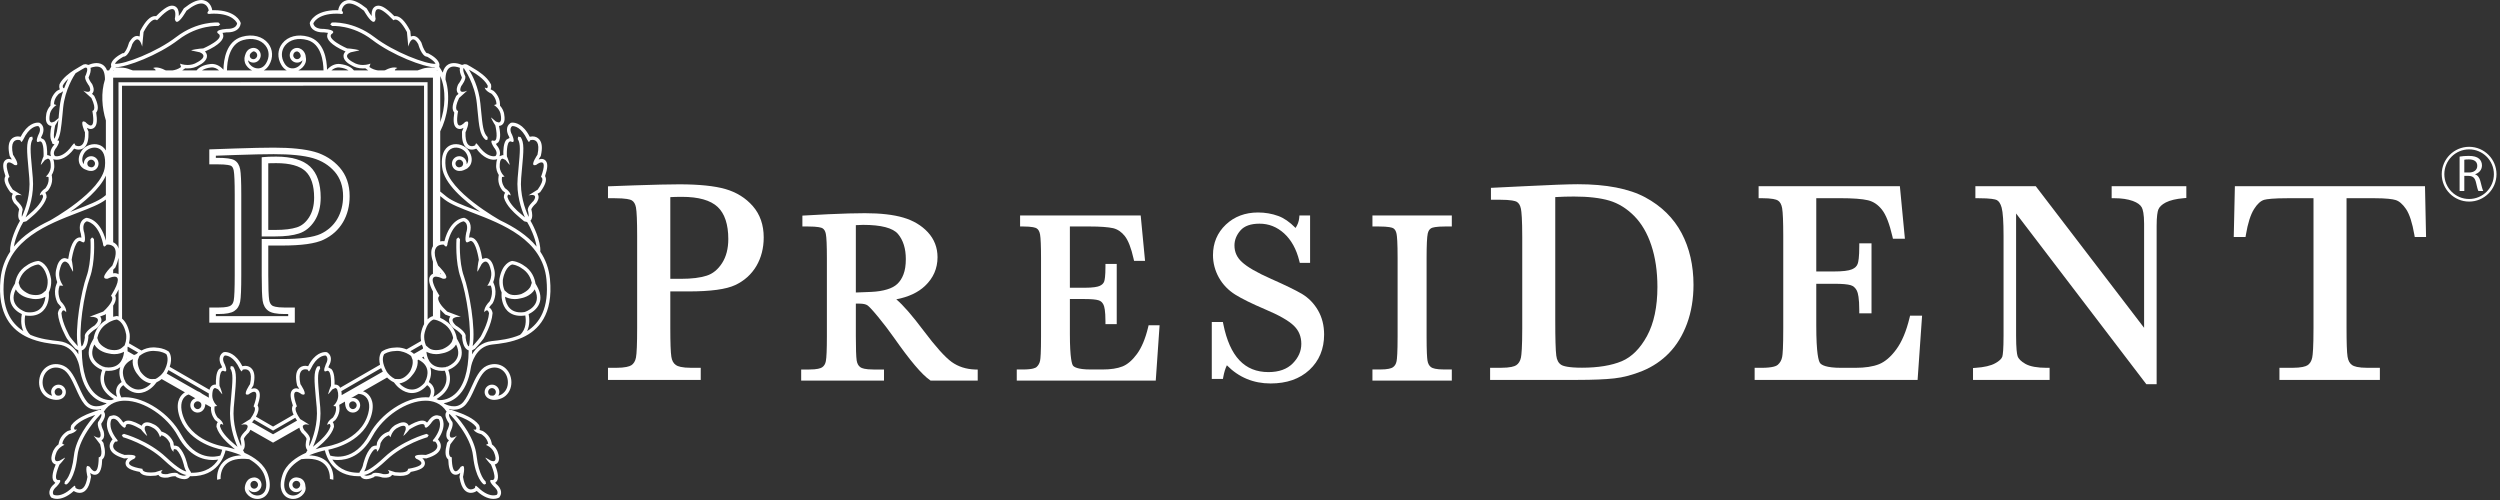 <?xml version="1.0" encoding="UTF-8"?> <svg xmlns="http://www.w3.org/2000/svg" width="575" height="115" viewBox="0 0 575 115" fill="none"><rect x="0" y="0" width="575" height="115" fill="#333333" stroke="none"/><g clip-path="url(#clip0_884_327)"><path d="M126.496 64.199C126.253 61.722 125.448 59.638 124.265 57.88C124.461 55.42 122.51 51.679 122.41 51.493C122.402 51.487 122.236 51.221 121.996 50.75L122.101 50.652C122.581 50.045 122.398 48.923 122.241 48.31L122.216 48.229L122.197 48.193C122.225 47.933 122.723 47.277 123.234 46.822L123.306 46.759L123.367 46.674C123.562 46.383 124.16 45.51 123.737 44.737L123.636 44.574L124.1 44.282L124.234 44.202L124.325 44.072C125.405 42.57 125.767 41.507 125.469 40.726L125.363 40.493C125.955 38.727 126.024 37.686 125.585 37.073C125.346 36.731 124.976 36.544 124.541 36.544L123.883 36.666L124.285 36.027L124.372 35.905L124.408 35.755C124.791 34.024 124.676 32.828 124.063 32.09C123.683 31.628 123.128 31.371 122.483 31.371L121.837 31.452C120.329 28.45 118.453 28.201 117.899 28.201L117.703 28.21L117.519 28.243L117.344 28.354C116.333 29.051 116.489 30.387 117.05 31.363L117.194 31.73L116.489 32.11C115.782 32.855 115.733 34.672 115.773 35.696L115.615 35.68L114.874 35.925C115.214 35.12 114.869 34.143 114.279 33.456L114.069 33.114L114.622 32.717C115.283 31.894 115.001 30.008 114.77 28.962C115.13 28.942 115.454 28.785 115.679 28.509C116.181 27.909 116.065 26.919 115.997 26.564C115.93 25.562 115.46 24.812 115.001 24.297V23.966C114.986 22.11 113.601 20.966 113.543 20.922L113.461 20.86L113.366 20.816L112.839 20.537C113.036 20.154 112.984 19.72 112.952 19.529L112.929 19.427L112.881 19.331C112.05 17.611 109.689 16.186 109.434 16.036C108.735 15.578 107.543 14.919 107.499 14.896L107.412 14.84L107.319 14.821L106.879 14.754L106.273 14.933C105.518 14.613 104.164 14.216 103.091 14.824C102.467 15.184 102.051 15.819 101.827 16.705C101.596 16.246 101.326 15.794 101.026 15.367L101.077 14.904C100.986 13.699 99.319 12.707 98.599 12.332L98.427 12.242H98.227C97.942 12.222 97.299 11.137 96.969 9.939L96.945 9.848L96.898 9.756C96.69 9.387 96.054 8.258 95.039 8.258L94.495 8.377L94.389 7.3L94.377 7.138L94.299 6.994C93.125 4.779 92.026 3.696 90.942 3.696L90.705 3.72C88.605 1.575 87.627 1.302 87.014 1.302C86.571 1.302 86.171 1.482 85.901 1.824C85.49 2.327 85.444 3.096 85.49 3.696C85.149 3.277 84.757 2.679 84.432 2.086L84.349 1.95L84.22 1.844C82.684 0.609 81.403 0 80.315 0C78.57 0 77.913 1.515 77.8 2.306L77.796 2.351L77.42 2.339C72.358 2.339 71.348 4.997 71.309 5.11L71.243 5.299L71.271 5.502C71.455 6.72 72.581 7.45 74.286 7.45L74.48 7.44C74.9 7.482 75.221 7.526 75.441 7.564C75.266 7.861 75.237 8.163 75.245 8.351C75.278 8.981 75.885 10.268 79.47 11.841C79.111 12.193 79.011 12.56 79.009 12.854C78.977 13.963 80.295 14.747 80.776 14.99C81.569 15.494 82.481 15.741 83.464 15.741L84.031 15.715L84.483 16.046C84.556 16.11 84.635 16.148 84.71 16.197H81.403C80.881 15.553 79.936 14.928 78.193 14.723C77.108 14.6 76.034 15.097 75.222 16.043C75.169 13.721 74.572 9.476 70.925 8.452C68.499 7.768 66.195 8.351 64.924 9.992C63.811 11.396 63.727 13.302 64.715 14.947C65.046 15.505 65.459 15.932 65.946 16.196H60.665C61.155 15.932 61.57 15.505 61.898 14.955C62.872 13.301 62.791 11.396 61.691 9.991C60.408 8.35 58.107 7.767 55.679 8.446C52.034 9.476 51.435 13.72 51.393 16.042C50.58 15.096 49.495 14.599 48.414 14.723C46.675 14.927 45.727 15.552 45.209 16.196H41.896C41.968 16.147 42.048 16.11 42.128 16.045L42.586 15.719L43.139 15.739C44.131 15.739 45.039 15.493 45.829 14.986C46.307 14.746 47.633 13.969 47.606 12.854C47.596 12.559 47.499 12.193 47.138 11.84C50.725 10.268 51.326 8.98 51.362 8.35C51.375 8.163 51.347 7.877 51.173 7.563C51.396 7.526 51.709 7.482 52.129 7.439L52.328 7.446C54.02 7.446 55.157 6.718 55.342 5.501L55.37 5.3L55.298 5.123C55.261 4.996 54.246 2.338 49.192 2.338L48.808 2.35L48.801 2.306C48.7 1.51 48.034 0.002 46.287 0.002C45.209 0.002 43.929 0.616 42.383 1.843L42.257 1.949L42.182 2.085C41.857 2.678 41.453 3.276 41.121 3.695C41.162 3.095 41.124 2.33 40.715 1.823C40.443 1.481 40.042 1.306 39.597 1.3C38.978 1.3 38.007 1.574 35.903 3.715L35.659 3.695C34.579 3.695 33.484 4.776 32.311 6.993L32.234 7.137L32.212 7.299L32.115 8.376L31.567 8.257C30.549 8.257 29.922 9.393 29.706 9.754L29.655 9.847L29.635 9.938C29.311 11.136 28.668 12.221 28.379 12.241H28.185L28.007 12.331C27.299 12.706 25.627 13.704 25.527 14.902L25.584 15.366C25.39 15.627 25.249 15.911 25.086 16.195H24.618C24.379 15.571 24.015 15.112 23.519 14.83C22.44 14.215 21.094 14.612 20.336 14.931L19.724 14.752L19.282 14.82L19.195 14.838L19.115 14.88C19.066 14.917 17.878 15.587 17.171 16.035L16.93 16.185L16.857 16.229C16.134 16.7 14.406 17.91 13.716 19.33L13.679 19.426L13.658 19.527C13.623 19.718 13.571 20.158 13.777 20.538L13.249 20.815L13.151 20.856L13.069 20.922C13.006 20.974 11.619 22.11 11.608 23.965V24.296C11.146 24.806 10.68 25.562 10.607 26.555C10.543 26.918 10.43 27.909 10.938 28.506C11.161 28.784 11.472 28.941 11.834 28.961C11.608 29.982 11.346 31.805 11.949 32.654L12.041 33.041L12.334 33.162L12.523 33.111L12.536 33.113L12.334 33.456C11.742 34.142 11.385 35.119 11.734 35.925L10.998 35.679L10.846 35.695C10.876 34.671 10.83 32.854 10.113 32.116L9.42 31.729L9.559 31.363C10.121 30.387 10.273 29.051 9.272 28.353L9.113 28.248L8.904 28.21L8.709 28.201C8.157 28.201 6.283 28.441 4.768 31.452L4.125 31.371C3.48 31.371 2.918 31.625 2.54 32.083C1.939 32.828 1.825 34.024 2.199 35.751L2.233 35.905L2.323 36.026L2.721 36.678L2.07 36.544C1.634 36.544 1.26 36.731 1.022 37.072C0.577 37.686 0.647 38.727 1.248 40.496L1.142 40.721C0.84 41.507 1.2 42.568 2.275 44.067L2.371 44.202L2.509 44.281L2.965 44.573L2.865 44.737C2.453 45.509 3.049 46.383 3.241 46.673L3.3 46.758L3.371 46.822C3.876 47.265 4.376 47.932 4.403 48.193L4.396 48.228L4.362 48.318C4.211 48.923 4.027 50.045 4.506 50.651L4.608 50.758C4.362 51.235 4.197 51.503 4.182 51.525C4.104 51.679 2.146 55.42 2.34 57.88C1.167 59.638 0.36 61.721 0.115 64.198C-0.674 72.336 2.724 75.966 6.515 77.661L6.523 77.668V77.664C9.021 78.779 11.674 79.058 13.407 79.242C17.195 79.646 18.12 83.524 18.283 84.401C18.753 87.524 19.813 89.82 21.455 91.263C22.561 92.227 23.685 92.6 24.527 92.742L24.391 92.857C24.365 92.874 21.685 94.399 20.052 92.461C19.342 91.618 18.768 90.364 18.172 89.036C17.257 86.993 16.295 84.881 14.668 84.147C13.413 83.583 12.122 83.604 11.035 84.205C9.918 84.827 9.179 85.99 9.022 87.392C8.853 88.811 9.337 90.167 10.309 91.025C10.737 91.391 11.231 91.642 11.76 91.782C13.338 92.243 14.124 91.715 14.124 91.715C14.725 91.457 15.147 90.856 15.147 90.166C15.147 89.228 14.389 88.468 13.453 88.468C12.516 88.468 11.757 89.229 11.757 90.166C11.757 90.469 11.846 90.76 11.996 91.02C11.568 90.91 11.185 90.716 10.85 90.415C10.065 89.743 9.685 88.644 9.82 87.487C9.96 86.341 10.539 85.405 11.435 84.905C12.282 84.424 13.318 84.41 14.342 84.881C15.679 85.478 16.57 87.46 17.441 89.361C18.028 90.682 18.646 92.046 19.428 92.975C20.23 93.925 21.247 94.243 22.22 94.243C22.591 94.243 22.951 94.199 23.292 94.116L23.169 94.313L22.951 94.286L22.782 94.3L22.693 94.304L22.6 94.343C22.55 94.354 21.247 94.797 20.476 95.106C20.204 95.207 17.619 96.177 16.47 97.71L16.402 97.787L16.368 97.889C16.309 98.032 16.166 98.48 16.305 98.899L15.728 99.085L15.62 99.109L15.529 99.155C15.466 99.191 13.89 100.056 13.521 101.872L13.459 102.203C12.913 102.618 12.319 103.279 12.05 104.239C11.908 104.618 11.597 105.64 12.07 106.319C12.246 106.586 12.503 106.755 12.811 106.828C12.32 107.982 11.734 109.764 12.32 110.652L12.718 111.039L12.458 111.334C11.57 112.041 10.966 113.232 11.644 114.23L11.76 114.411L11.938 114.498C12.009 114.538 12.438 114.743 13.116 114.743C13.979 114.743 15.326 114.422 16.965 112.93C17.196 113.078 17.7 113.36 18.311 113.36C19.246 113.36 20.456 112.746 20.911 109.805L20.937 109.644L20.899 109.491L20.753 108.759C21.035 109.006 21.394 109.199 21.79 109.199C23.252 109.199 23.461 107.09 23.501 105.691L23.735 105.456C24.245 104.815 24.269 103.717 23.819 101.995L23.778 101.836L23.68 101.713L23.348 101.284L23.656 101.015C24.082 100.483 23.969 99.738 23.848 99.224L23.825 99.127L23.783 99.041C23.471 98.445 23.242 97.646 23.304 97.39L23.331 97.372L23.386 97.297C23.88 96.584 24.396 95.59 24.023 94.885L23.878 94.684C25.172 92.617 27.194 92.161 28.713 92.161H28.738C33.104 92.174 38.462 95.75 40.925 100.305C43.442 104.939 46.764 105.807 48.906 105.807C49.4 105.807 49.829 105.758 50.182 105.7C49.234 107.213 47.415 108.794 43.913 108.739L43.914 108.588L43.753 108.36C43.753 108.36 43.336 107.762 43.172 107.158C43.109 106.856 42.531 104.19 41.162 102.848L41.088 102.765L40.996 102.725C40.906 102.664 40.558 102.488 40.177 102.488L39.998 102.507L39.901 101.912L39.894 101.812L39.858 101.712C39.827 101.647 39.2 99.971 37.431 99.355L37.112 99.242C36.779 98.637 36.213 97.953 35.281 97.554C35.071 97.451 34.446 97.126 33.837 97.126C33.412 97.126 33.031 97.294 32.784 97.583L32.587 97.919C31.933 97.519 30.478 96.735 29.49 96.735C28.944 96.735 28.624 96.953 28.449 97.144L28.397 97.198L28.132 96.892C27.946 96.598 27.203 95.507 26.094 95.507L25.35 95.674L25.172 95.757L25.053 95.924C24.901 96.121 23.695 97.899 25.881 101.066C25.62 101.341 25.053 102.058 25.256 102.994C25.482 104.031 26.506 104.812 28.403 105.397L28.562 105.444L28.724 105.427C28.726 105.427 29.063 105.397 29.478 105.397C29.115 105.701 28.822 106.127 28.88 106.652C28.973 107.56 29.926 108.122 32.135 108.538L32.233 108.685C32.637 109.207 33.412 109.466 34.604 109.466C34.948 109.466 35.35 109.446 35.787 109.4L35.865 109.388L35.949 109.366L36.427 109.217C36.805 109.868 37.713 109.868 38.025 109.868L38.552 109.839L38.65 109.829L38.75 109.8C38.963 109.726 39.63 109.535 40.147 109.535L40.468 109.575L40.557 109.722L40.757 109.81C40.848 109.859 41.655 110.216 42.386 110.216C42.991 110.216 43.458 109.957 43.711 109.519L44.075 109.535C50.039 109.535 51.551 105.01 51.883 103.581C52.542 103.722 53.971 104.084 55.514 104.726C53.699 104.785 52.291 105.309 51.33 106.279C49.893 107.722 49.883 109.679 49.937 110.346C50.144 110.278 50.418 110.226 50.734 110.169C50.713 109.533 50.786 107.954 51.908 106.835C53.007 105.728 54.827 105.319 57.314 105.61C58.89 106.521 60.326 107.79 60.878 109.498C61.525 111.487 61.305 112.999 60.284 113.65C59.522 114.145 58.422 114.037 57.721 113.412C57.424 113.148 57.243 112.871 57.158 112.609L57.175 112.594C57.495 112.952 57.94 113.192 58.455 113.192C59.386 113.192 60.152 112.435 60.152 111.497C60.152 110.564 59.386 109.805 58.455 109.805C58.326 109.805 58.196 109.832 58.075 109.863V109.853C58.042 109.859 58.017 109.868 57.992 109.875C57.955 109.883 57.918 109.897 57.883 109.907C56.32 110.35 56.3 112.263 56.3 112.263C56.283 112.876 56.581 113.465 57.183 114.006C57.738 114.498 58.478 114.762 59.193 114.762C59.722 114.762 60.256 114.62 60.722 114.327C61.358 113.92 62.729 112.612 61.651 109.256C60.846 106.759 58.479 105.143 56.231 104.145C56.163 104.035 56.04 103.819 55.886 103.521L56 103.42C56.477 102.814 56.284 101.693 56.133 101.074L56.108 100.998L56.086 100.951C56.122 100.699 56.623 100.043 57.124 99.589L57.199 99.522L57.259 99.442C57.337 99.326 57.484 99.109 57.6 98.849L62.803 101.811L68.858 98.36C68.932 98.835 69.225 99.261 69.35 99.442L69.41 99.521L69.477 99.589C69.991 100.038 70.483 100.699 70.512 100.951L70.498 100.998L70.483 101.074C70.322 101.701 70.141 102.813 70.611 103.42L70.714 103.533C70.563 103.823 70.447 104.035 70.374 104.148C68.138 105.143 65.757 106.759 64.954 109.256C63.878 112.612 65.253 113.915 65.885 114.327C66.351 114.616 66.876 114.761 67.417 114.761C68.134 114.761 68.868 114.498 69.42 114.006C70.025 113.465 70.322 112.876 70.305 112.262C70.305 112.15 70.287 112.069 70.265 111.976C70.236 111.253 69.97 110.086 68.592 109.852V109.868C68.452 109.829 68.308 109.8 68.149 109.8C67.223 109.8 66.454 110.563 66.454 111.493C66.454 112.434 67.223 113.191 68.149 113.191C68.684 113.191 69.152 112.941 69.465 112.559C69.391 112.838 69.206 113.131 68.886 113.411C68.182 114.036 67.082 114.144 66.324 113.663C65.302 112.999 65.084 111.486 65.722 109.497C66.276 107.784 67.711 106.523 69.296 105.609C71.778 105.319 73.602 105.727 74.694 106.834C75.819 107.953 75.893 109.529 75.876 110.168C76.189 110.215 76.47 110.278 76.669 110.34C76.719 109.666 76.707 107.718 75.277 106.279C74.316 105.308 72.909 104.781 71.096 104.726C72.638 104.077 74.067 103.722 74.72 103.58C75.047 105.01 76.561 109.535 82.527 109.535L82.9 109.519C83.146 109.957 83.613 110.218 84.22 110.218C84.955 110.218 85.756 109.859 85.845 109.811L86.051 109.722L86.147 109.575L86.452 109.535C86.978 109.535 87.643 109.726 87.859 109.8L87.957 109.828L88.052 109.839L88.579 109.867C88.892 109.867 89.796 109.867 90.184 109.217L90.665 109.366L90.738 109.387L90.818 109.399C91.257 109.445 91.652 109.465 92.005 109.465C93.198 109.465 93.975 109.207 94.376 108.685L94.475 108.538C96.683 108.122 97.631 107.56 97.734 106.652C97.777 106.126 97.488 105.7 97.125 105.397C97.545 105.397 97.883 105.427 97.883 105.427L98.049 105.444L98.201 105.396C100.097 104.814 101.13 104.031 101.351 102.99C101.553 102.057 100.99 101.341 100.729 101.071C102.912 97.899 101.701 96.121 101.564 95.923L101.434 95.756L101.252 95.67L100.516 95.506C99.399 95.506 98.657 96.593 98.471 96.893L98.207 97.198L98.152 97.144C97.98 96.956 97.658 96.734 97.114 96.734C96.128 96.734 94.671 97.519 94.012 97.919L93.814 97.583C93.566 97.297 93.198 97.126 92.768 97.126C92.164 97.126 91.523 97.451 91.319 97.554C90.391 97.953 89.83 98.639 89.491 99.24L89.175 99.346C87.406 99.97 86.779 101.646 86.75 101.712L86.722 101.81L86.708 101.912L86.613 102.506L86.423 102.487C86.046 102.487 85.708 102.663 85.612 102.724L85.519 102.776L85.447 102.847C84.08 104.189 83.495 106.85 83.437 107.158C83.273 107.761 82.859 108.354 82.853 108.36L82.688 108.587L82.698 108.738C79.221 108.782 77.395 107.212 76.443 105.712C76.784 105.767 77.21 105.806 77.699 105.806C79.846 105.806 83.165 104.938 85.677 100.304C88.15 95.751 93.505 92.174 97.876 92.16H97.897C99.412 92.16 101.434 92.616 102.722 94.683L102.582 94.884C102.206 95.59 102.722 96.584 103.225 97.297L103.275 97.368L103.308 97.395C103.374 97.644 103.135 98.444 102.829 99.04L102.78 99.126L102.761 99.223C102.645 99.735 102.525 100.478 102.954 101.014L103.254 101.283L102.923 101.712L102.83 101.838L102.792 101.994C102.343 103.712 102.362 104.814 102.873 105.455L103.105 105.693C103.148 107.088 103.357 109.192 104.819 109.192C105.213 109.192 105.565 109.011 105.858 108.758L105.708 109.49L105.678 109.643L105.693 109.804C106.15 112.744 107.364 113.359 108.295 113.359C108.918 113.359 109.413 113.082 109.644 112.92C111.284 114.42 112.625 114.742 113.481 114.742C114.178 114.742 114.592 114.537 114.669 114.497L114.841 114.41L114.958 114.229C115.648 113.231 115.027 112.039 114.156 111.333L113.892 111.037L114.29 110.65C114.874 109.763 114.29 107.981 113.801 106.826C114.101 106.754 114.362 106.585 114.533 106.318C115.008 105.638 114.692 104.608 114.551 104.238C114.294 103.278 113.695 102.617 113.145 102.202L113.087 101.879C112.719 100.054 111.143 99.192 111.081 99.159L110.987 99.108L110.886 99.084L110.309 98.897C110.441 98.471 110.293 98.031 110.234 97.888L110.2 97.797L110.14 97.709C108.995 96.176 106.404 95.206 106.135 95.105C105.356 94.795 104.06 94.353 104.005 94.336L103.916 94.302L103.823 94.299L103.654 94.285L103.44 94.311L103.309 94.114C103.653 94.197 104.017 94.241 104.389 94.241C105.356 94.241 106.373 93.923 107.177 92.974C107.959 92.044 108.581 90.681 109.173 89.359C110.034 87.455 110.927 85.477 112.273 84.879C113.286 84.408 114.319 84.422 115.177 84.903C116.066 85.397 116.655 86.34 116.79 87.485C116.929 88.643 116.543 89.741 115.751 90.41C115.432 90.711 115.048 90.899 114.627 91.012L114.616 91.005C114.765 90.759 114.851 90.468 114.851 90.165C114.851 89.228 114.089 88.468 113.154 88.468C112.227 88.468 111.465 89.228 111.465 90.165C111.465 90.882 111.917 91.484 112.549 91.725C112.68 91.808 113.447 92.2 114.888 91.781L114.906 91.765C115.414 91.618 115.89 91.372 116.293 91.024C117.273 90.171 117.756 88.811 117.591 87.391C117.423 85.989 116.691 84.83 115.568 84.204C114.487 83.603 113.193 83.582 111.936 84.147C110.314 84.883 109.358 86.992 108.437 89.03C107.83 90.363 107.265 91.617 106.557 92.461C104.934 94.39 102.325 92.92 102.215 92.856H102.207L102.082 92.741C102.924 92.599 104.053 92.226 105.156 91.263C106.786 89.829 107.846 87.538 108.316 84.458C108.447 83.713 109.367 79.645 113.202 79.242C114.936 79.057 117.591 78.778 120.084 77.66L120.09 77.667V77.66C123.876 75.965 127.276 72.336 126.495 64.198L126.496 64.199ZM13.453 89.261C13.941 89.261 14.343 89.664 14.343 90.167C14.343 90.46 14.195 90.716 13.972 90.88C13.565 91.108 13.065 90.958 13.046 90.951C12.77 90.811 12.564 90.502 12.564 90.167C12.564 89.664 12.96 89.261 13.452 89.261H13.453ZM22.718 96.84C22.044 97.455 23.063 99.41 23.063 99.41C23.292 100.393 23.03 100.672 22.658 100.672C22.18 100.672 21.529 100.208 21.529 100.208L23.038 102.191C23.782 105.05 22.89 105.165 22.727 105.165H22.709C22.671 107.696 22.24 108.395 21.79 108.395C21.236 108.395 20.646 107.364 20.646 107.364L20.201 107.159C19.487 107.159 20.115 109.682 20.115 109.682C19.743 112.041 18.954 112.563 18.311 112.563C17.784 112.563 17.362 112.213 17.362 112.213C17.334 111.838 17.241 111.715 17.124 111.715L16.68 112.078C15.102 113.625 13.87 113.933 13.116 113.933C12.599 113.933 12.32 113.789 12.32 113.789C11.725 112.917 13.005 111.925 13.005 111.925C14.405 110.44 13.699 110.383 13.601 110.383H13.591L13.399 110.417C12.073 110.417 13.678 106.851 13.678 106.851C13.972 106.603 15.081 105.258 14.946 105.258L14.889 105.285C14.523 105.509 13.667 105.981 13.667 105.981L13.175 106.081C12.202 106.081 12.824 104.494 12.824 104.494C13.232 102.885 14.84 102.324 14.84 102.324L14.318 102.032C14.611 100.552 15.913 99.857 15.913 99.857C17.495 99.469 17.699 98.761 17.699 98.761L17.343 98.835C16.861 98.835 17.121 98.184 17.121 98.184C18.172 96.775 20.761 95.853 20.761 95.853C21.092 95.707 21.528 95.56 21.912 95.423C20.428 97.061 17.44 100.822 17.001 104.785C16.477 109.566 14.945 110.71 14.935 110.714L14.826 111.263L15.159 111.439L15.384 111.373C15.458 111.326 17.229 110.104 17.804 104.874C18.316 100.207 22.781 95.647 23.242 95.175C23.63 95.535 22.716 96.84 22.716 96.84L22.718 96.84ZM42.387 109.421C41.806 109.421 41.103 109.088 41.103 109.088C40.925 108.826 40.55 108.74 40.147 108.74C39.386 108.74 38.49 109.045 38.49 109.045L38.026 109.062C36.337 109.062 37.435 108.06 37.435 108.06L35.698 108.601C35.278 108.651 34.92 108.67 34.604 108.67C32.545 108.67 32.78 107.837 32.78 107.837C27.171 106.911 30.889 105.503 30.889 105.503C31.732 104.726 30.518 104.601 29.574 104.601C29.072 104.601 28.652 104.633 28.652 104.633C24.475 103.352 26.527 101.563 26.527 101.563L26.695 101.573C27.484 101.573 26.762 100.914 26.762 100.914C24.548 97.924 25.691 96.392 25.691 96.392L26.095 96.309C26.879 96.309 27.468 97.345 27.468 97.345C28.132 98.171 28.491 98.383 28.68 98.383L28.916 98.153C28.88 97.696 29.125 97.529 29.49 97.529C30.493 97.529 32.435 98.761 32.435 98.761C32.632 99.069 33.703 100.246 33.831 100.246V100.172C33.648 99.783 33.311 98.876 33.311 98.876C33.176 98.139 33.475 97.926 33.837 97.926C34.32 97.926 34.928 98.27 34.928 98.27C36.465 98.913 36.787 100.568 36.787 100.568L37.165 100.102C38.591 100.606 39.096 101.986 39.096 101.986C39.24 103.58 39.926 103.901 39.926 103.901C39.827 103.414 39.99 103.291 40.177 103.291L40.596 103.416C41.851 104.656 42.383 107.328 42.383 107.328C42.489 107.75 42.691 108.154 42.853 108.428C42.446 108.367 41.129 107.932 38.214 105.178C34.142 101.351 28.738 99.854 28.503 99.783L28.007 100.063L28.291 100.552C28.348 100.574 33.737 102.074 37.649 105.758C40.787 108.711 42.278 109.223 42.914 109.244L42.387 109.419L42.387 109.421ZM57.686 111.083C57.758 110.955 57.846 110.833 57.965 110.754C57.97 110.745 57.983 110.745 57.989 110.738C58.129 110.652 58.288 110.6 58.456 110.6C58.947 110.6 59.342 111 59.342 111.497C59.342 111.989 58.947 112.394 58.456 112.394C58.129 112.394 57.852 112.203 57.705 111.935C57.554 111.553 57.591 111.273 57.686 111.083ZM69.052 111.488L69.04 111.494C69.04 111.989 68.644 112.394 68.15 112.394C67.661 112.394 67.262 111.989 67.262 111.494C67.262 111.001 67.661 110.6 68.15 110.6C68.284 110.6 68.44 110.636 68.593 110.681V110.688C68.593 110.688 68.961 110.858 69.043 111.296H69.012C69.023 111.304 69.043 111.326 69.058 111.343C69.063 111.388 69.058 111.438 69.052 111.487L69.052 111.488ZM98.101 99.784C97.878 99.85 92.463 101.354 88.396 105.179C85.477 107.928 84.17 108.361 83.763 108.424C83.924 108.155 84.118 107.751 84.221 107.329C84.221 107.329 84.762 104.657 86.02 103.42L86.424 103.29C86.614 103.29 86.78 103.415 86.673 103.902C86.673 103.902 87.361 103.581 87.509 101.987C87.509 101.987 88.022 100.606 89.44 100.103L89.831 100.569C89.831 100.569 90.136 98.91 91.682 98.271C91.682 98.271 92.291 97.927 92.769 97.927C93.141 97.927 93.433 98.14 93.297 98.877C93.297 98.877 92.958 99.784 92.787 100.173L92.782 100.242C92.907 100.242 93.975 99.07 94.174 98.762C94.174 98.762 96.111 97.529 97.115 97.529C97.479 97.529 97.724 97.697 97.699 98.153L97.926 98.383C98.122 98.383 98.485 98.172 99.136 97.346C99.136 97.346 99.733 96.31 100.517 96.31L100.912 96.398C100.912 96.398 102.065 97.924 99.852 100.906C99.852 100.906 99.126 101.574 99.912 101.574L100.082 101.564C100.082 101.564 102.145 103.348 97.957 104.634C97.957 104.634 97.529 104.592 97.04 104.592C96.088 104.592 94.88 104.727 95.719 105.504C95.719 105.504 99.436 106.912 93.825 107.837C93.825 107.837 94.063 108.671 92.006 108.671C91.695 108.671 91.326 108.652 90.904 108.602L89.168 108.061C89.168 108.061 90.267 109.063 88.58 109.063L88.121 109.041C88.121 109.041 87.223 108.74 86.453 108.74C86.052 108.74 85.681 108.827 85.508 109.093C85.508 109.093 84.796 109.421 84.221 109.421L83.698 109.246C84.332 109.219 85.819 108.713 88.948 105.76C92.864 102.076 98.261 100.575 98.317 100.554L98.606 100.065L98.101 99.785L98.101 99.784ZM113.546 90.965C113.442 90.992 113.129 91.034 112.81 90.97C112.497 90.837 112.273 90.533 112.273 90.168C112.273 89.664 112.665 89.262 113.155 89.262C113.645 89.262 114.047 89.664 114.047 90.168C114.047 90.516 113.841 90.816 113.546 90.965ZM103.362 95.184C103.83 95.647 108.291 100.208 108.798 104.878C109.375 110.105 111.153 111.328 111.227 111.374L111.439 111.438L111.784 111.268L111.68 110.718C111.66 110.711 110.135 109.567 109.604 104.785C109.173 100.823 106.174 97.061 104.695 95.424C105.082 95.561 105.509 95.708 105.838 95.853C105.838 95.853 108.438 96.776 109.489 98.185C109.489 98.185 109.746 98.836 109.263 98.836L108.904 98.761C108.904 98.761 109.112 99.48 110.694 99.863C110.694 99.863 111.994 100.557 112.29 102.033L111.763 102.335C111.763 102.335 113.371 102.886 113.785 104.494C113.785 104.494 114.405 106.081 113.429 106.081L112.94 105.976C112.94 105.976 112.083 105.513 111.718 105.282L111.659 105.258C111.523 105.258 112.629 106.603 112.925 106.845C112.925 106.845 114.533 110.417 113.209 110.417L113.015 110.383H113.005C112.909 110.383 112.204 110.441 113.604 111.922C113.604 111.922 114.885 112.917 114.287 113.789C114.287 113.789 113.999 113.933 113.482 113.933C112.739 113.933 111.505 113.625 109.925 112.078L109.477 111.715C109.368 111.715 109.27 111.838 109.252 112.214C109.252 112.214 108.826 112.563 108.296 112.563C107.659 112.563 106.854 112.041 106.491 109.679C106.491 109.679 107.121 107.159 106.416 107.159L105.961 107.364C105.961 107.364 105.366 108.395 104.819 108.395C104.369 108.395 103.938 107.696 103.907 105.164H103.88C103.72 105.164 102.831 105.051 103.577 102.191L105.083 100.208C105.083 100.208 104.428 100.668 103.948 100.668C103.577 100.668 103.31 100.394 103.549 99.402C103.549 99.402 104.569 97.455 103.885 96.84C103.885 96.84 102.984 95.535 103.363 95.184H103.362ZM114.943 37.883C114.943 37.883 114.93 36.487 115.615 36.487L116.27 36.79C116.27 36.79 116.901 37.521 117.159 37.87L117.204 37.903C117.317 37.903 116.772 36.317 116.588 35.974C116.588 35.974 116.396 32.512 117.41 32.512L117.782 32.638L117.914 32.662C118.105 32.662 118.385 32.456 117.776 30.999C117.776 30.999 116.933 29.624 117.803 29.01L117.899 28.998C118.297 28.998 119.915 29.196 121.268 32.129L121.608 32.643C121.708 32.643 121.822 32.547 121.95 32.258C121.95 32.258 122.18 32.172 122.483 32.172C123.182 32.172 124.265 32.615 123.622 35.578C123.622 35.578 121.946 38 122.941 38L123.294 37.944C123.294 37.944 124.015 37.348 124.541 37.348C125.098 37.348 125.419 38 124.424 40.712C124.424 40.712 125.545 40.988 123.669 43.614L121.541 44.942C121.541 44.942 121.933 44.837 122.322 44.837C122.903 44.837 123.478 45.07 122.696 46.229C122.696 46.229 121.042 47.696 121.455 48.509C121.455 48.509 121.667 49.367 121.573 49.891C120.719 48.008 119.548 44.678 119.866 40.997C119.931 40.249 119.999 39.554 120.046 38.916C120.451 34.605 120.606 32.812 119.747 31.538L119.181 31.423L119.075 31.981C119.776 33.026 119.626 34.728 119.248 38.848C119.192 39.48 119.126 40.179 119.063 40.933C118.738 44.689 119.851 48.025 120.73 50.001C120.378 49.718 119.714 49.151 119.278 48.747C119.278 48.747 117.179 46.977 116.703 45.289C116.703 45.289 116.694 44.735 117.014 44.735L117.451 44.958C117.451 44.958 117.513 44.208 116.176 43.297C116.176 43.297 115.205 42.189 115.459 40.71L116.056 40.61C116.056 40.61 114.753 39.531 114.941 37.883H114.943ZM106.911 17.331C106.911 17.331 106.258 15.894 106.701 15.607L106.764 15.82C106.79 15.852 109.216 19.233 109.677 23.826C109.74 24.409 109.788 24.958 109.84 25.468C110.2 29.208 110.368 30.925 111.588 32.091L111.868 32.207L112.155 32.081L112.149 31.521C111.144 30.558 110.99 28.938 110.644 25.391C110.596 24.884 110.541 24.329 110.481 23.743C110.116 20.109 108.623 17.263 107.862 16.019C108.246 16.241 108.683 16.504 109.012 16.716C109.012 16.716 111.387 18.09 112.161 19.674C112.161 19.674 112.279 20.284 111.902 20.284L111.483 20.135C111.483 20.135 111.551 20.876 113.031 21.545C113.031 21.545 114.179 22.475 114.185 23.971L113.621 24.172C113.621 24.172 115.1 25.011 115.204 26.655C115.204 26.655 115.489 28.163 114.694 28.163L114.09 27.971C114.09 27.971 113.337 27.364 113.016 27.063L112.968 27.031C112.848 27.031 113.678 28.527 113.92 28.831C113.92 28.831 114.765 32.386 113.634 32.386L113.336 32.322L113.259 32.31C113.074 32.31 112.679 32.455 113.63 33.939C113.63 33.939 114.705 35.14 113.951 35.898L113.573 35.945C112.922 35.945 111.529 35.641 109.987 33.42L109.587 32.971C109.489 32.971 109.379 33.077 109.29 33.42C109.29 33.42 108.937 33.618 108.525 33.618C107.846 33.618 106.973 33.109 107.063 30.436C107.063 30.436 108.218 27.92 107.388 27.92L106.976 28.052C106.976 28.052 106.274 28.865 105.738 28.865C105.242 28.865 104.896 28.176 105.358 25.516C105.358 25.516 104.207 25.45 105.593 22.538L107.449 20.857C107.449 20.857 106.879 21.121 106.424 21.121C105.96 21.121 105.611 20.854 106.091 19.791C106.091 19.791 107.466 18.054 106.911 17.331L106.911 17.331ZM101.254 17.477C102.68 20.735 102.406 24.863 101.254 28.096V17.477ZM101.254 30.198C102.904 26.979 103.725 22.244 102.466 18.271C102.475 16.835 102.818 15.908 103.487 15.524C104.201 15.113 105.162 15.363 105.793 15.607C105.634 16.23 105.892 17.036 106.172 17.656L106.201 17.737L106.231 17.774C106.245 18.026 105.868 18.771 105.46 19.293L105.393 19.376L105.356 19.46C105.219 19.766 104.808 20.672 105.261 21.353L105.46 21.579L105.055 21.944L104.934 22.049L104.86 22.203C104.073 23.86 103.909 24.968 104.337 25.685L104.486 25.895C104.22 27.659 104.313 28.664 104.786 29.219C105.022 29.509 105.365 29.668 105.738 29.668C106.057 29.668 106.349 29.56 106.609 29.404L106.324 30.101L106.264 30.244L106.258 30.396C106.192 32.058 106.478 33.18 107.112 33.816C107.489 34.205 107.978 34.413 108.525 34.413C108.972 34.413 109.347 34.281 109.549 34.185C111.202 36.4 112.77 36.736 113.574 36.736C113.909 36.736 114.132 36.678 114.194 36.658L114.364 36.604C114.176 37.076 114.132 37.606 114.132 37.838C114.026 38.84 114.362 39.666 114.722 40.248L114.666 40.57C114.346 42.402 115.514 43.764 115.567 43.821L115.638 43.898L115.718 43.957L116.191 44.33C115.916 44.67 115.893 45.112 115.893 45.295V45.399L115.922 45.496C116.435 47.341 118.517 49.149 118.738 49.343C119.353 49.911 120.397 50.773 120.451 50.807L120.52 50.873L120.606 50.908L121.239 51.064H121.244C121.501 51.554 121.673 51.848 121.706 51.895C121.723 51.922 123.108 54.562 123.414 56.718C121.256 54.089 118.231 52.206 115.123 50.719H115.115C115.001 50.651 103.073 44.036 102.489 38.323C102.238 36.022 102.818 34.51 104.084 34.075C105.261 33.668 106.628 34.3 107.179 35.143C107.742 36.008 107.845 36.922 107.465 37.588L107.322 37.767H107.319L107.336 37.622C107.336 36.691 106.574 35.925 105.642 35.925C104.703 35.925 103.946 36.691 103.946 37.622C103.946 38.562 104.703 39.32 105.642 39.32C105.714 39.32 105.786 39.301 105.857 39.298L105.867 39.303C105.867 39.303 106.294 39.391 107.367 38.801C107.388 38.781 107.412 38.774 107.443 38.754C107.479 38.737 107.503 38.727 107.546 38.698V38.661C107.791 38.482 108.008 38.257 108.162 37.978C108.697 37.049 108.583 35.833 107.861 34.714C107.05 33.457 105.236 32.828 103.816 33.32C102.854 33.646 101.307 34.746 101.678 38.405C102.068 42.213 106.81 46.21 110.476 48.744C109.974 48.551 109.475 48.361 108.997 48.173C106.343 47.16 104.045 46.284 102.78 45.289C102.214 44.841 101.717 44.441 101.252 44.05V30.198H101.254ZM106.069 38.346L105.899 38.432C105.722 38.482 105.536 38.523 105.365 38.461C105.013 38.347 104.754 38.026 104.754 37.623C104.754 37.127 105.157 36.729 105.643 36.729C106.124 36.729 106.519 37.127 106.519 37.623C106.519 37.91 106.39 38.15 106.189 38.322C106.176 38.324 106.172 38.33 106.165 38.33L106.069 38.346H106.069ZM100.447 16.186L100.542 16.105C100.556 16.134 100.569 16.166 100.589 16.196H100.437L100.447 16.186ZM83.464 14.947C82.775 14.947 81.96 14.797 81.181 14.295C81.181 14.295 78.486 12.964 80.657 12.031C80.657 12.031 81.944 11.727 82.527 11.62C83.094 11.521 80.562 11.137 79.906 11.137H79.86C79.86 11.137 74.505 8.812 76.498 7.658C76.498 7.658 77.465 6.881 74.485 6.644L74.287 6.65C73.731 6.65 72.245 6.544 72.071 5.38C72.071 5.38 72.876 3.142 77.42 3.142L78.04 3.163L78.486 3.22C78.82 3.22 79.145 3.078 78.601 2.409C78.601 2.409 78.82 0.802 80.315 0.802C81.076 0.802 82.159 1.221 83.715 2.472C83.715 2.472 85.125 5.023 85.919 5.023C86.142 5.023 86.312 4.822 86.391 4.319C86.391 4.319 85.901 2.101 87.015 2.101C87.612 2.101 88.673 2.728 90.507 4.675C90.507 4.675 90.649 4.501 90.943 4.501C91.424 4.501 92.307 4.962 93.592 7.365L93.908 10.729C93.908 10.729 94.28 9.06 95.04 9.06C95.356 9.06 95.741 9.34 96.189 10.143C96.189 10.143 96.968 13.039 98.228 13.039C98.228 13.039 99.802 13.864 100.182 14.677C98.027 14.808 90.654 12.031 86.063 8.502C81.242 4.822 76.525 5.163 76.32 5.182L75.953 5.611L76.381 5.978C76.431 5.976 81.016 5.651 85.569 9.139C90.24 12.72 97.489 15.451 100.043 15.486L99.961 15.549C99.961 15.549 99.682 15.532 99.289 15.532C98.691 15.532 97.809 15.578 97.172 15.802C97.172 15.802 96.717 15.988 96.039 16.196H90.822C90.815 16.019 90.934 15.831 91.391 15.652C91.391 15.652 91.167 15.513 90.695 15.513C90.237 15.513 89.544 15.636 88.581 16.15C88.581 16.15 88.502 16.175 88.357 16.196H86.952C86.33 16.11 85.625 15.9 84.96 15.415L85.207 14.634C85.207 14.634 84.467 14.947 83.464 14.947L83.464 14.947ZM78.099 15.524C78.965 15.615 79.647 15.862 80.162 16.196H76.227C76.734 15.752 77.366 15.436 78.099 15.524H78.099ZM65.416 14.552C64.588 13.17 64.648 11.64 65.554 10.476C66.635 9.104 68.609 8.626 70.706 9.218C73.874 10.11 74.371 14.099 74.409 16.196H68.612C69.358 15.831 69.976 15.222 70.254 14.469C70.421 13.989 70.421 13.499 70.306 13.028L70.317 13.006C70.317 13.006 70.233 11.62 68.887 11.113C68.714 11.049 68.53 11.018 68.333 11.018C67.397 11.018 66.636 11.774 66.636 12.713C66.636 13.644 67.397 14.406 68.333 14.406C68.821 14.406 69.264 14.196 69.579 13.851V13.827L69.581 13.842L69.579 13.851L69.485 14.196C69.202 15 68.349 15.637 67.475 15.72C66.636 15.794 65.909 15.387 65.416 14.552H65.416ZM69.177 12.901C69.097 13.298 68.756 13.611 68.333 13.611C67.842 13.611 67.448 13.205 67.448 12.713C67.448 12.225 67.824 11.84 68.302 11.818C68.418 11.831 69.039 11.948 69.177 12.901V12.901ZM55.904 9.218C58.005 8.626 59.979 9.104 61.055 10.476C61.97 11.64 62.024 13.163 61.203 14.548C60.705 15.387 59.976 15.803 59.139 15.72C58.254 15.647 57.411 15.003 57.12 14.196L57.039 13.851H57.032L57.039 13.842V13.851C57.346 14.196 57.792 14.406 58.279 14.406C59.208 14.406 59.97 13.645 59.97 12.713C59.97 11.774 59.208 11.012 58.279 11.012C58.023 11.012 57.793 11.078 57.583 11.178L57.567 11.172C56.569 11.573 56.307 12.822 56.245 13.253C56.245 13.253 56.245 13.285 56.231 13.309C56.225 13.371 56.219 13.425 56.219 13.425L56.229 13.43C56.209 13.77 56.231 14.118 56.358 14.47C56.63 15.225 57.25 15.831 57.989 16.197H52.204C52.234 14.1 52.727 10.11 55.904 9.218L55.904 9.218ZM58.279 11.813C58.764 11.813 59.157 12.212 59.157 12.713C59.157 13.205 58.764 13.611 58.279 13.611C57.945 13.611 57.663 13.425 57.511 13.139C57.158 12.276 58.279 11.813 58.279 11.813ZM48.505 15.524C49.245 15.429 49.874 15.74 50.384 16.196H46.445C46.962 15.862 47.645 15.615 48.505 15.524ZM28.39 13.04C29.639 13.028 30.421 10.144 30.421 10.144C30.87 9.341 31.252 9.06 31.566 9.06C32.331 9.06 32.7 10.73 32.7 10.73L33.022 7.366C34.303 4.963 35.178 4.502 35.659 4.502C35.953 4.502 36.105 4.675 36.105 4.675C37.94 2.729 39.001 2.088 39.596 2.088C40.72 2.102 40.211 4.32 40.211 4.32C40.292 4.822 40.468 5.023 40.688 5.023C41.477 5.023 42.888 2.472 42.888 2.472C44.451 1.222 45.536 0.803 46.286 0.803C47.783 0.803 48.009 2.41 48.009 2.41C47.46 3.078 47.783 3.209 48.127 3.209L48.571 3.163L49.192 3.143C53.743 3.143 54.535 5.38 54.535 5.38C54.368 6.544 52.871 6.644 52.328 6.644H52.118C49.146 6.881 50.106 7.658 50.106 7.658C52.107 8.812 46.741 11.137 46.741 11.137H46.701C46.05 11.137 43.512 11.526 44.083 11.621C44.661 11.727 45.95 12.027 45.95 12.027C48.126 12.964 45.423 14.295 45.423 14.295C44.645 14.797 43.838 14.947 43.138 14.947C42.138 14.947 41.403 14.635 41.403 14.635L41.641 15.416C40.981 15.901 40.276 16.11 39.663 16.197H38.247C38.112 16.176 38.025 16.151 38.025 16.151C37.075 15.647 36.371 15.514 35.913 15.514C35.434 15.514 35.21 15.653 35.21 15.653C35.665 15.832 35.798 16.019 35.786 16.197H30.569C29.89 15.989 29.434 15.803 29.434 15.803C28.8 15.573 27.918 15.533 27.312 15.533C26.92 15.533 26.643 15.549 26.643 15.549L26.566 15.475C29.114 15.455 36.365 12.726 41.044 9.14C45.594 5.652 50.171 5.97 50.217 5.978L50.654 5.612L50.282 5.183C50.088 5.161 45.358 4.823 40.546 8.503C35.948 12.031 28.566 14.821 26.428 14.677C26.816 13.865 28.39 13.04 28.39 13.04L28.39 13.04ZM99.576 17.859V56.63C99.064 57.467 99.068 58.641 99.576 60.18V62.967C99.216 63.124 98.997 63.374 98.901 63.547C98.496 64.263 98.696 65.348 99.576 67.032V72.713C99.451 72.73 98.926 72.877 98.35 73.44L98.339 19.295V18.905L27.66 18.919H27.253L27.262 57.197C27.189 56.958 27.123 56.727 26.995 56.533C26.761 56.176 26.428 55.902 26.027 55.717V17.859H99.576V17.859ZM78.579 90.886C78.579 90.79 78.589 90.706 78.579 90.608C78.579 90.469 78.563 90.223 78.512 89.964L87.659 84.666C87.759 84.92 87.898 85.201 88.047 85.478L78.579 90.886H78.579ZM81.148 92.306C81.641 92.306 82.035 92.71 82.035 93.206C82.035 93.696 81.641 94.094 81.148 94.094C80.901 94.094 80.692 93.969 80.528 93.812C80.157 93.342 80.352 92.828 80.352 92.828V92.823C80.496 92.517 80.795 92.306 81.148 92.306V92.306ZM87.946 80.766L87.823 80.841L87.74 80.944C87.637 81.079 86.939 82.046 87.407 83.888L78.247 89.181C78.174 89.055 78.1 88.93 77.999 88.822C77.757 88.582 77.444 88.455 77.103 88.455L76.95 88.465C76.974 87.446 76.931 85.618 76.224 84.881L75.514 84.492L75.657 84.12C76.233 83.156 76.378 81.827 75.374 81.118L75.221 81.02L75.015 80.975L74.821 80.974C74.261 80.974 72.388 81.214 70.877 84.216L70.236 84.128C69.585 84.128 69.023 84.394 68.653 84.857C68.043 85.595 67.931 86.791 68.308 88.513L68.34 88.667L68.42 88.798L68.83 89.439L68.173 89.306C67.743 89.306 67.37 89.491 67.129 89.829C66.685 90.454 66.755 91.487 67.356 93.265L67.246 93.488C67.059 93.988 67.169 94.617 67.525 95.384L62.811 98.111L58.873 95.833C59.428 94.838 59.584 94.088 59.365 93.488L59.251 93.265C59.852 91.487 59.917 90.454 59.475 89.829C59.236 89.491 58.869 89.306 58.438 89.306L57.776 89.439L58.179 88.798L58.261 88.667L58.308 88.513C58.681 86.791 58.565 85.595 57.956 84.857C57.583 84.394 57.02 84.137 56.374 84.137L55.733 84.216C54.216 81.213 52.35 80.963 51.787 80.963L51.595 80.975L51.411 81.016L51.23 81.117C50.233 81.826 50.379 83.155 50.946 84.12L51.086 84.491L50.384 84.88C49.675 85.617 49.623 87.433 49.658 88.464L49.504 88.449C49.167 88.449 48.847 88.58 48.608 88.821C48.382 89.05 48.254 89.348 48.172 89.648L39.038 84.373C39.77 82.213 38.978 81.088 38.864 80.943L38.785 80.84L38.669 80.765C37.572 80.083 36.427 79.983 36.15 79.97C35.857 79.927 35.577 79.898 35.295 79.898C34.168 79.898 33.263 80.233 32.535 80.618L29.661 78.952C29.956 77.808 29.825 76.852 29.817 76.794C29.452 74.835 28.704 73.817 28.074 73.286L28.061 19.718L97.527 19.706L97.541 74.549C97.244 75.106 96.97 75.819 96.8 76.772C96.79 76.831 96.692 77.531 96.843 78.432L93.501 80.356C92.88 80.108 92.166 79.909 91.32 79.909C91.032 79.909 90.742 79.929 90.46 79.97C90.186 79.983 89.034 80.083 87.948 80.765L87.946 80.766ZM46.25 93.529C46.223 93.61 46.165 93.696 46.103 93.787C45.94 93.965 45.727 94.097 45.457 94.097C44.967 94.097 44.577 93.696 44.577 93.201C44.577 92.71 44.967 92.302 45.457 92.302C45.819 92.302 46.124 92.52 46.271 92.835C46.271 92.835 46.276 92.87 46.286 92.909C46.295 92.921 46.295 92.936 46.295 92.936C46.321 93.059 46.339 93.25 46.276 93.47L46.25 93.529V93.529ZM45.404 89.957L38.339 85.917C38.359 85.887 38.376 85.863 38.381 85.853C38.529 85.596 38.629 85.364 38.736 85.118L48.033 90.501C48.033 90.535 48.026 90.584 48.026 90.612C48.009 90.919 48.018 91.201 48.051 91.469L46.412 90.535C46.397 90.52 46.389 90.501 46.373 90.482C46.092 90.246 45.758 90.084 45.404 89.957ZM26.617 68.382L26.496 67.992C26.808 67.472 27.061 66.998 27.268 66.567L27.271 72.784C27.158 72.741 27.061 72.716 27.03 72.713L26.891 72.677L26.75 72.695C26.487 72.73 26.257 72.797 26.027 72.856V70.295C26.504 69.567 26.707 68.931 26.617 68.382H26.617ZM26.348 62.824C26.243 62.824 26.131 62.846 26.027 62.867V62.047C26.155 61.91 26.27 61.78 26.398 61.66L26.515 61.549L26.577 61.405C26.928 60.616 27.13 59.925 27.264 59.285L27.269 63.085C27.046 62.929 26.753 62.825 26.349 62.825L26.348 62.824ZM26.861 73.49C26.861 73.49 27.057 73.532 27.331 73.725C27.389 73.764 27.454 73.814 27.512 73.868C27.567 73.911 27.622 73.948 27.682 73.997C27.807 74.129 27.933 74.273 28.065 74.448C28.437 74.963 28.801 75.737 29.014 76.915C29.014 76.915 29.125 77.644 28.933 78.541L28.716 79.277C28.689 79.33 28.677 79.398 28.646 79.46L28.001 80.011C27.599 80.351 27.04 80.528 26.313 80.528C25.596 80.528 24.97 80.351 24.84 80.305C23.078 79.552 22.688 78.614 22.671 78.567L22.378 77.732C22.569 76.782 23.125 75.281 24.749 74.337C24.749 74.337 24.814 74.297 24.86 74.254C24.89 74.242 24.934 74.213 24.97 74.186C25.035 74.148 25.13 74.098 25.228 74.04C25.286 74.007 25.338 73.982 25.402 73.948C25.769 73.767 26.268 73.57 26.861 73.491V73.49ZM29.104 82.566C29.058 82.594 28.994 82.625 28.951 82.66C28.971 82.61 28.98 82.566 28.998 82.51L29.104 82.566ZM24.991 81.293C25.424 81.398 25.861 81.457 26.296 81.457C27.382 81.457 28.163 81.099 28.523 80.905C28.466 81.795 28.023 84.516 24.94 84.516C24.681 84.516 24.394 84.487 24.094 84.445L23.879 84.308L23.847 84.374C23.021 84.051 20.047 82.622 21.703 79.239C22.642 80.849 24.605 81.229 24.991 81.293ZM30.556 82.613C30.245 84.449 31.506 85.977 31.769 86.276C32.808 87.724 34.181 88.101 34.747 88.197C34.329 88.64 33.249 89.596 31.863 89.596C31.005 89.596 30.026 89.225 29.01 88.11L28.839 87.81L28.742 87.51L28.701 87.529C28.197 86.41 27.541 83.983 30.556 82.612L30.556 82.613ZM29.326 79.896C29.352 79.833 29.372 79.783 29.394 79.727L31.769 81.097C31.594 81.224 31.424 81.355 31.296 81.468L30.841 81.647L29.339 80.787C29.342 80.677 29.342 80.599 29.342 80.599L29.326 79.896V79.896ZM32.275 85.418C31.417 83.721 31.721 82.756 31.731 82.719L32.052 81.876C32.201 81.766 32.372 81.646 32.567 81.514C32.8 81.362 33.064 81.22 33.359 81.092C33.902 80.869 34.547 80.705 35.294 80.705L36.071 80.766C36.071 80.766 37.176 80.79 38.236 81.44C38.236 81.44 38.914 82.319 38.257 84.192L38.084 84.632C37.974 84.89 37.855 85.157 37.685 85.445C37.685 85.445 37.654 85.482 37.6 85.565C37.587 85.589 37.565 85.624 37.538 85.651C37.51 85.692 37.48 85.739 37.44 85.783C37.413 85.818 37.377 85.865 37.344 85.896C37.301 85.952 37.259 86.002 37.205 86.061C37.111 86.152 37.018 86.254 36.908 86.364C36.884 86.384 36.853 86.41 36.822 86.435C36.713 86.529 36.602 86.626 36.464 86.719C36.263 86.877 36.032 87.033 35.764 87.158L34.918 87.188H34.865C33.513 87.188 32.418 85.617 32.275 85.417V85.418ZM97.454 82.017C97.51 82.226 97.564 82.439 97.658 82.66C97.473 82.517 97.264 82.387 97.048 82.253L97.454 82.017ZM95.209 81.39C94.994 81.202 94.693 80.987 94.362 80.79L97.026 79.252C97.097 79.465 97.178 79.678 97.278 79.896L97.275 80.216L95.209 81.39ZM88.365 81.44C89.427 80.79 90.537 80.764 90.537 80.764L91.319 80.705C91.901 80.705 92.404 80.826 92.864 80.975C93.07 81.05 93.27 81.114 93.443 81.202C93.89 81.409 94.274 81.655 94.554 81.876L94.879 82.719C94.901 82.8 95.169 83.769 94.324 85.426C93.99 85.936 92.931 87.19 91.746 87.19L91.688 87.189L90.84 87.158C90.382 86.937 90.011 86.648 89.707 86.374C89.604 86.266 89.495 86.163 89.408 86.067C89.379 86.036 89.353 86.009 89.327 85.977C89.263 85.903 89.2 85.83 89.153 85.774C89.133 85.752 89.126 85.727 89.105 85.708C88.985 85.548 88.92 85.445 88.92 85.445L88.9 85.404C88.627 84.911 88.45 84.485 88.315 84.081C88.246 83.89 88.189 83.689 88.155 83.515C87.849 82.106 88.366 81.44 88.366 81.44L88.365 81.44ZM94.841 86.27C95.095 85.997 96.256 84.552 96.062 82.819L96.22 82.719C99.017 84.105 98.399 86.435 97.9 87.53L97.862 87.509L97.769 87.81L97.591 88.112C96.578 89.224 95.604 89.596 94.741 89.596C93.364 89.596 92.283 88.64 91.861 88.197C92.418 88.101 93.799 87.724 94.841 86.269V86.27ZM98.083 80.905C98.446 81.099 99.228 81.454 100.317 81.454C100.747 81.454 101.19 81.398 101.615 81.289C102.006 81.229 103.965 80.849 104.902 79.239C106.561 82.622 103.593 84.051 102.76 84.374L102.721 84.308L102.503 84.445C102.206 84.487 101.924 84.516 101.669 84.516C98.582 84.516 98.146 81.802 98.082 80.905H98.083ZM103.936 78.576C103.905 78.656 103.486 79.571 101.773 80.305C101.642 80.35 101.013 80.528 100.293 80.528C99.565 80.528 98.996 80.35 98.605 80.011L97.963 79.453C97.867 79.238 97.803 79.017 97.745 78.804C97.606 78.312 97.559 77.855 97.559 77.515V77.483C97.559 77.312 97.564 77.172 97.575 77.084C97.575 77.084 97.575 77.066 97.58 77.056C97.583 76.983 97.591 76.925 97.591 76.925C97.591 76.909 97.592 76.905 97.597 76.892C97.658 76.552 97.736 76.251 97.826 75.981C97.842 75.925 97.862 75.866 97.882 75.798C97.963 75.546 98.055 75.313 98.153 75.104C98.174 75.067 98.196 75.036 98.21 74.996C98.756 73.936 99.409 73.608 99.649 73.52L99.733 73.49H99.743C100.358 73.569 100.889 73.782 101.253 73.975V73.965C101.633 74.157 101.856 74.33 101.856 74.33C103.48 75.293 104.043 76.781 104.228 77.731L103.937 78.576L103.936 78.576ZM26.065 16.105L26.161 16.189L26.17 16.195H26.012C26.03 16.165 26.047 16.133 26.065 16.105ZM14.45 19.673C14.724 19.116 15.196 18.585 15.698 18.127C15.395 18.717 15.062 19.44 14.764 20.276L14.712 20.283C14.334 20.283 14.45 19.673 14.45 19.673V19.673ZM11.921 28.162C11.121 28.162 11.412 26.654 11.412 26.654C11.505 25.011 12.988 24.171 12.988 24.171L12.42 23.965C12.425 22.475 13.581 21.544 13.581 21.544C13.988 21.36 14.291 21.163 14.517 20.984C14.152 22.083 13.855 23.34 13.714 24.698C13.656 25.285 13.604 25.835 13.547 26.351C13.52 26.631 13.5 26.903 13.476 27.162C13.117 27.474 12.518 27.97 12.518 27.97L11.921 28.162H11.921ZM12.483 31.93C12.186 30.976 12.697 28.83 12.697 28.83C12.839 28.644 13.203 28.025 13.437 27.561C13.212 29.772 13.017 31.074 12.484 31.93H12.483ZM12.986 33.938C13.926 32.454 13.529 32.309 13.344 32.309L13.273 32.321L13.175 32.353C13.899 31.192 14.062 29.49 14.367 26.43C14.404 25.911 14.46 25.368 14.522 24.779C14.952 20.541 17.036 17.353 17.375 16.855L17.599 16.714C18.283 16.266 19.514 15.587 19.514 15.587L19.724 15.548C20.508 15.548 19.7 17.336 19.7 17.336C19.146 18.046 20.522 19.789 20.522 19.789C20.993 20.852 20.649 21.119 20.182 21.119C19.733 21.119 19.151 20.855 19.151 20.855L21.015 22.537C22.399 25.448 21.242 25.514 21.242 25.514C21.704 28.174 21.358 28.863 20.86 28.863C20.332 28.863 19.633 28.05 19.633 28.05L19.216 27.918C18.394 27.918 19.544 30.435 19.544 30.435C19.638 33.108 18.766 33.613 18.078 33.613C17.663 33.613 17.314 33.418 17.314 33.418C17.225 33.08 17.124 32.975 17.017 32.975L16.619 33.418C15.075 35.639 13.686 35.943 13.037 35.943L12.653 35.895C11.905 35.138 12.987 33.936 12.987 33.936L12.986 33.938ZM3.911 46.227C3.128 45.068 3.701 44.835 4.289 44.835C4.674 44.835 5.061 44.935 5.061 44.935L2.941 43.612C1.058 40.986 2.181 40.714 2.181 40.714C1.194 37.998 1.52 37.347 2.07 37.347C2.59 37.347 3.32 37.943 3.32 37.943L3.666 37.999C4.665 37.999 2.987 35.583 2.987 35.583C2.34 32.614 3.418 32.171 4.125 32.171C4.424 32.171 4.659 32.257 4.659 32.257C4.785 32.546 4.902 32.642 4.998 32.642L5.335 32.129C6.695 29.195 8.317 28.998 8.709 28.998L8.803 29.004C9.675 29.623 8.833 30.998 8.833 30.998C8.222 32.454 8.5 32.661 8.698 32.661L8.833 32.637L9.197 32.511C10.214 32.511 10.017 35.973 10.017 35.973C9.838 36.315 9.29 37.909 9.408 37.909L9.452 37.869C9.71 37.521 10.344 36.789 10.344 36.789L10.997 36.487C11.68 36.487 11.669 37.882 11.669 37.882C11.852 39.53 10.549 40.609 10.549 40.609L11.153 40.709C11.406 42.188 10.429 43.301 10.429 43.301C9.096 44.207 9.16 44.957 9.16 44.957L9.595 44.729C9.912 44.729 9.91 45.288 9.91 45.288C9.43 46.977 7.333 48.746 7.333 48.746C6.901 49.15 6.225 49.718 5.881 50C6.761 48.01 7.872 44.677 7.545 40.932C7.481 40.182 7.413 39.487 7.363 38.857C6.98 34.731 6.831 33.026 7.537 31.98L7.43 31.422L6.86 31.541C5.996 32.812 6.166 34.604 6.56 38.925C6.613 39.562 6.68 40.25 6.739 40.997C7.063 44.675 5.891 47.992 5.03 49.885C4.937 49.366 5.154 48.504 5.154 48.504C5.566 47.694 3.912 46.228 3.912 46.228L3.911 46.227ZM4.885 51.915C4.915 51.871 5.103 51.562 5.364 51.063H5.37L6.003 50.908L6.092 50.873L6.165 50.807C6.207 50.771 7.261 49.909 7.879 49.343C8.091 49.149 10.164 47.341 10.679 45.495L10.717 45.399V45.294C10.717 45.112 10.685 44.669 10.417 44.329L10.89 43.956L10.971 43.897L11.045 43.821C11.092 43.763 12.265 42.402 11.944 40.57L11.889 40.249C12.248 39.666 12.575 38.84 12.467 37.838C12.467 37.606 12.439 37.076 12.245 36.606L12.415 36.663C12.472 36.679 12.701 36.736 13.037 36.736C13.84 36.736 15.407 36.4 17.058 34.185C17.262 34.281 17.633 34.413 18.077 34.413C18.629 34.413 19.12 34.205 19.495 33.816C20.131 33.176 20.412 32.057 20.353 30.396L20.348 30.244L20.276 30.097L19.993 29.404C20.261 29.551 20.555 29.668 20.86 29.668C21.235 29.668 21.579 29.509 21.821 29.212C22.299 28.664 22.396 27.659 22.128 25.895L22.269 25.685C22.698 24.968 22.535 23.861 21.74 22.203L21.671 22.049L21.559 21.944L21.157 21.579L21.345 21.36C21.796 20.672 21.385 19.766 21.247 19.469L21.215 19.376L21.157 19.293C20.738 18.771 20.356 18.026 20.373 17.774L20.401 17.737L20.439 17.656C20.716 17.036 20.979 16.23 20.81 15.607C21.483 15.348 22.439 15.139 23.117 15.524C23.79 15.907 24.132 16.832 24.142 18.271C23.173 21.314 23.441 24.791 24.352 27.716V34.605C23.891 33.841 23.265 33.479 22.786 33.32C21.369 32.828 19.556 33.457 18.743 34.714C18.023 35.833 17.909 37.056 18.44 37.978C18.607 38.267 18.827 38.502 19.095 38.694V38.699C19.101 38.707 19.11 38.707 19.12 38.716C19.288 38.837 19.474 38.928 19.669 38.999C20.446 39.361 20.771 39.303 20.771 39.303L20.776 39.298C20.844 39.303 20.904 39.32 20.971 39.32C21.901 39.32 22.662 38.562 22.662 37.63C22.662 36.691 21.901 35.925 20.971 35.925C20.035 35.925 19.279 36.691 19.279 37.63L19.281 37.768L19.12 37.529C18.779 36.865 18.881 35.981 19.427 35.14C19.971 34.295 21.345 33.668 22.531 34.075C23.792 34.501 24.365 36.022 24.127 38.323C23.542 44.036 11.607 50.652 11.486 50.719C8.377 52.203 5.351 54.089 3.197 56.718C3.504 54.562 4.878 51.925 4.885 51.915V51.915ZM20.085 37.63C20.085 37.131 20.483 36.731 20.971 36.731C21.454 36.731 21.854 37.132 21.854 37.63C21.854 38.025 21.594 38.345 21.242 38.46C20.96 38.538 20.615 38.404 20.401 38.296C20.206 38.132 20.085 37.892 20.085 37.63ZM24.352 40.395V44.867C24.171 45.003 24.02 45.138 23.824 45.288C22.564 46.278 20.261 47.16 17.615 48.179C17.132 48.36 16.628 48.551 16.136 48.746C19.163 46.643 22.916 43.549 24.352 40.395ZM13.491 78.454C11.759 78.265 9.293 78.002 7.006 77.02C5.485 75.702 5.614 73.588 5.788 72.559L5.829 72.561C6.185 72.61 6.528 72.639 6.86 72.639C8.126 72.639 9.155 72.247 9.924 71.464C11.29 70.093 11.259 68.023 11.253 67.938L11.238 67.246C11.966 65.731 11.752 64.212 11.74 64.145C11.097 60.581 9.178 60.094 8.961 60.049L8.829 60.017L8.697 60.03C7.411 60.201 6.465 60.83 6.242 60.995C4.182 62.219 3.606 64.163 3.446 65.204L3.128 65.766C2.274 67.259 2.082 68.623 2.565 69.824C3.094 71.137 4.267 71.888 5.021 72.247C4.857 73.065 4.688 74.689 5.37 76.155C2.476 74.309 0.283 70.878 0.92 64.278C1.811 55.089 11.109 51.528 17.895 48.923C20.615 47.879 22.967 46.98 24.327 45.912C24.333 45.898 24.342 45.898 24.352 45.895V55.358C23.029 50.386 20.127 50.123 20 50.111L19.799 50.104L19.626 50.182C18.066 50.865 18.236 52.707 18.586 53.733C18.665 54.129 18.703 54.423 18.725 54.648L18.371 54.601C17.644 54.601 16.331 55.254 15.687 59.561L14.936 59.365C13.582 59.365 13.115 61.163 13.017 61.644C12.614 62.916 12.839 64.071 13.161 64.897L12.971 65.41C12.11 67.611 13.218 69.601 13.264 69.687L13.317 69.768L13.394 69.849C13.713 70.177 13.94 70.475 14.089 70.716C13.667 70.947 13.417 71.456 13.338 71.896L13.317 71.998V72.102C13.514 74.618 15.297 77.715 15.375 77.852L15.396 77.869L15.411 77.906C16.078 78.826 17.263 80.112 17.313 80.163L17.354 80.2L17.398 80.237L18.005 80.572C18.005 80.888 18.012 81.202 18.028 81.505C17.212 80.112 15.832 78.696 13.492 78.454H13.491ZM6.893 68.622C7.338 68.737 7.784 68.794 8.219 68.794C9.293 68.794 10.072 68.45 10.435 68.248C10.371 69.141 9.924 71.844 6.86 71.844C6.577 71.844 6.27 71.821 5.944 71.766C5.944 71.766 1.692 70.463 3.618 66.561C4.553 68.168 6.515 68.558 6.892 68.622L6.893 68.622ZM4.294 65.046C4.489 64.103 5.058 62.616 6.686 61.66C6.686 61.66 7.562 60.987 8.8 60.827C8.8 60.827 10.381 61.153 10.937 64.262C10.937 64.262 11.131 65.531 10.551 66.798L9.915 67.347C9.523 67.685 8.954 67.868 8.239 67.868C7.518 67.868 6.881 67.685 6.747 67.645C4.989 66.872 4.606 65.933 4.587 65.901L4.295 65.046L4.294 65.046ZM20.66 63.855C21.955 60.272 21.628 55.186 21.61 54.963L21.185 54.593L20.802 55.014C20.81 55.07 21.134 60.154 19.899 63.588C18.703 66.896 17.141 75.588 17.896 79.617C17.877 79.574 16.703 78.322 16.077 77.445C16.077 77.445 14.3 74.39 14.128 72.043C14.128 72.043 14.259 71.389 14.616 71.389C14.776 71.389 14.96 71.495 15.205 71.806C15.205 71.806 15.482 70.833 13.967 69.294C13.967 69.294 12.993 67.568 13.718 65.686L14.533 65.715C14.533 65.715 13.101 63.961 13.803 61.849C13.803 61.849 14.124 60.162 14.936 60.162C15.186 60.162 15.482 60.323 15.836 60.74C15.836 60.74 16.47 61.888 16.724 62.398L16.772 62.468C16.917 62.468 16.628 60.245 16.48 59.755C16.48 59.755 17.109 55.401 18.371 55.401L18.939 55.675L19.173 55.75C19.427 55.75 19.749 55.429 19.378 53.521C19.378 53.521 18.629 51.492 19.95 50.908C19.95 50.908 22.528 51.086 23.668 55.934C23.668 55.934 23.695 56.698 24.014 56.698C24.099 56.698 24.217 56.608 24.352 56.468V56.478L24.53 56.269L24.703 56.258C24.985 56.245 25.57 56.284 26.022 56.649C26.625 57.139 26.973 58.236 26.027 60.616V60.606L25.833 61.091C25.833 61.091 25.56 61.361 25.222 61.721C25.115 61.849 24.991 61.981 24.878 62.124C24.847 62.161 24.82 62.193 24.785 62.22C24.64 62.398 24.5 62.585 24.378 62.766C24.37 62.776 24.357 62.786 24.352 62.794V62.798C23.92 63.432 23.728 64.004 24.352 64.096H24.37C24.42 64.106 24.459 64.116 24.513 64.116L24.764 64.096C24.764 64.096 24.821 64.072 24.917 64.028C24.921 64.028 24.93 64.02 24.936 64.014C25.006 63.982 25.119 63.931 25.234 63.889C25.282 63.877 25.334 63.853 25.384 63.839C25.486 63.798 25.59 63.768 25.702 63.73C25.756 63.72 25.823 63.705 25.882 63.688C26.041 63.656 26.198 63.627 26.348 63.627C27.218 63.627 27.736 64.413 25.582 67.941C25.56 67.99 25.538 68.019 25.521 68.051V68.053C25.521 68.053 25.538 68.065 25.572 68.087C25.601 68.107 25.626 68.137 25.651 68.166C25.661 68.178 25.669 68.183 25.677 68.192C25.711 68.234 25.741 68.278 25.769 68.347C25.769 68.347 25.775 68.367 25.78 68.372C25.806 68.443 25.823 68.535 25.823 68.633V68.648C25.823 68.759 25.807 68.883 25.765 69.033L25.76 69.045C25.627 69.501 25.241 70.14 24.378 71.047C24.19 71.231 23.981 71.442 23.745 71.659L20.59 72.85H20.79C21.481 72.85 23.668 72.992 21.761 74.858C21.761 74.858 19.194 76.355 19.52 77.531C19.52 77.531 19.388 79.128 18.823 79.667V79.621H18.732C17.976 76.088 19.347 67.472 20.66 63.854L20.66 63.855ZM25.69 92.013C25.412 92.041 23.655 92.139 21.977 90.649C19.941 88.853 18.852 85.384 18.819 80.583C19.377 80.404 20.146 79.769 20.324 77.594L20.334 77.457L20.302 77.316C20.26 77.043 21.117 76.163 22.171 75.537L22.261 75.494L22.33 75.421C22.656 75.1 23.654 74.13 23.236 73.128L23.037 72.788L24.037 72.413L24.181 72.359L24.3 72.246C24.32 72.238 24.329 72.216 24.351 72.198V73.64C24.333 73.64 24.307 73.665 24.3 73.67C22.245 74.894 21.683 76.842 21.528 77.884L21.21 78.454C20.355 79.948 20.175 81.31 20.662 82.516C21.289 84.06 22.825 84.821 23.5 85.091C23.2 85.842 22.909 87.033 23.283 88.357C23.66 89.706 24.649 90.849 26.214 91.788L25.69 92.013H25.69ZM26.944 91.284C25.389 90.428 24.414 89.383 24.062 88.151C23.728 86.972 24.043 85.892 24.3 85.27L24.94 85.304C26.027 85.304 26.936 85.019 27.66 84.449L27.648 84.486C27.218 85.809 27.621 87.122 27.973 87.877C27.564 88.141 27.101 88.548 26.86 89.168C26.609 89.809 26.636 90.513 26.944 91.284L26.944 91.284ZM50.665 104.784C49.809 105.049 45.038 106.198 41.634 99.921C39.038 95.14 33.371 91.381 28.74 91.357H28.712C28.436 91.357 28.174 91.391 27.899 91.401C27.506 90.661 27.392 90.006 27.598 89.466C27.764 89.062 28.073 88.778 28.367 88.582L28.372 88.599L28.411 88.642C29.468 89.809 30.63 90.402 31.862 90.402C34.021 90.402 35.513 88.553 35.576 88.473L36.008 87.935C36.474 87.724 36.857 87.455 37.189 87.183L42.544 90.24C42.526 90.254 42.505 90.254 42.483 90.269C41.789 90.688 40.283 92.038 41.129 95.282C42.743 101.396 49.399 103.099 51.1 103.435C51.035 103.751 50.897 104.231 50.665 104.784H50.665ZM51.62 102.724C51.538 102.707 43.618 101.562 41.912 95.078C41.407 93.148 41.774 91.641 42.913 90.936C43.067 90.843 43.235 90.794 43.408 90.732L44.931 91.602C44.261 91.825 43.771 92.452 43.771 93.2C43.771 94.133 44.523 94.895 45.457 94.895C46.059 94.895 46.577 94.578 46.876 94.106H46.883C46.883 94.106 46.908 94.078 46.92 94.06V94.054C46.984 93.954 47.177 93.584 47.243 92.928L48.53 93.657C48.396 95.32 49.404 96.531 49.457 96.583L49.525 96.661L49.614 96.714L50.084 97.09C49.81 97.435 49.785 97.881 49.785 98.067V98.163L49.82 98.265C50.34 100.105 52.41 101.916 52.633 102.104C53.049 102.494 53.66 103.016 54.033 103.322C52.721 102.912 51.736 102.732 51.62 102.724H51.62ZM57.556 96.386L57.124 96.651H57.119L55.519 97.653H55.521L55.433 97.709C55.433 97.709 55.628 97.656 55.873 97.631C55.902 97.627 55.933 97.621 55.96 97.621C55.999 97.615 56.043 97.609 56.085 97.609C56.142 97.608 56.208 97.604 56.268 97.608H56.294C56.37 97.609 56.436 97.621 56.515 97.631C56.525 97.633 56.537 97.645 56.551 97.645C56.623 97.656 56.686 97.675 56.748 97.713C56.753 97.719 56.761 97.719 56.763 97.721C56.886 97.797 56.963 97.92 56.963 98.096V98.123C56.956 98.205 56.935 98.297 56.902 98.398C56.846 98.571 56.75 98.76 56.589 98.997C56.589 98.997 54.931 100.456 55.353 101.274C55.353 101.274 55.568 102.131 55.468 102.655C54.611 100.771 53.441 97.45 53.762 93.77C53.823 93.011 53.891 92.324 53.949 91.687C54.34 87.369 54.498 85.582 53.637 84.303L53.078 84.192L52.963 84.743C53.67 85.786 53.511 87.501 53.142 91.618C53.078 92.253 53.017 92.949 52.958 93.7C52.633 97.451 53.747 100.783 54.626 102.765C54.271 102.481 53.601 101.917 53.171 101.514C53.171 101.514 51.072 99.745 50.595 98.051C50.595 98.051 50.595 97.497 50.905 97.497L51.338 97.721C51.338 97.721 51.406 96.98 50.07 96.064C50.07 96.064 49.352 95.236 49.316 94.07L49.352 93.474L49.953 93.374C49.953 93.374 49.352 92.862 49.025 92.031C48.879 91.635 48.774 91.177 48.834 90.65C48.834 90.65 48.834 90.376 48.891 90.084C48.957 89.692 49.121 89.242 49.504 89.242L50.157 89.544C50.157 89.544 50.795 90.288 51.058 90.629L51.1 90.67C51.212 90.67 50.667 89.075 50.485 88.743C50.485 88.743 50.28 85.271 51.304 85.271L51.672 85.405L51.801 85.427C51.996 85.427 52.285 85.226 51.672 83.764C51.672 83.764 50.829 82.387 51.703 81.775L51.787 81.766C52.185 81.766 53.811 81.962 55.165 84.899L55.503 85.411C55.598 85.411 55.717 85.305 55.848 85.019C55.848 85.019 56.08 84.94 56.374 84.94C57.079 84.94 58.156 85.384 57.512 88.346C57.512 88.346 55.836 90.768 56.836 90.768L57.177 90.712C57.177 90.712 57.907 90.111 58.438 90.111C58.987 90.111 59.312 90.768 58.318 93.485C58.318 93.485 59.152 93.69 58.152 95.457L57.962 95.757C57.843 95.959 57.727 96.15 57.557 96.386L57.556 96.386ZM62.803 99.887L57.91 97.102L57.992 97.058L58.129 96.97L58.225 96.839C58.311 96.714 58.366 96.625 58.437 96.509L62.811 99.037L67.906 96.09C68.034 96.301 68.16 96.508 68.321 96.738L62.803 99.886L62.803 99.887ZM73.656 93.696C73.579 92.949 73.518 92.252 73.461 91.617C73.097 87.501 72.94 85.786 73.643 84.743L73.533 84.192L72.969 84.302C72.109 85.581 72.266 87.369 72.657 91.686C72.722 92.323 72.787 93.011 72.85 93.763C73.165 97.45 71.996 100.77 71.142 102.654C71.042 102.137 71.258 101.274 71.258 101.274C71.671 100.456 70.021 98.996 70.021 98.996C69.632 98.427 69.579 98.082 69.689 97.881L69.697 97.871L70.127 97.631C70.216 97.614 70.3 97.607 70.394 97.607C70.783 97.607 71.175 97.704 71.175 97.704L70.606 97.35L69.702 96.788L69.043 96.386C68.845 96.093 68.692 95.852 68.553 95.624L68.322 95.188C67.563 93.686 68.291 93.485 68.291 93.485C67.3 90.768 67.624 90.11 68.174 90.11C68.7 90.11 69.421 90.703 69.421 90.703L69.775 90.768C70.771 90.768 69.098 88.346 69.098 88.346C68.453 85.384 69.526 84.939 70.238 84.939C70.53 84.939 70.758 85.014 70.758 85.014C70.892 85.304 71.007 85.411 71.105 85.411L71.444 84.899C72.799 81.962 74.421 81.77 74.822 81.77H74.909C75.777 82.386 74.942 83.762 74.942 83.762C74.332 85.237 74.611 85.426 74.799 85.426L74.942 85.404L75.306 85.271C76.324 85.271 76.129 88.743 76.129 88.743C75.942 89.074 75.393 90.67 75.506 90.67L75.555 90.629C75.817 90.287 76.444 89.561 76.444 89.561L77.104 89.251C77.32 89.251 77.46 89.399 77.56 89.597L77.758 90.384C77.765 90.536 77.765 90.65 77.765 90.65C77.801 90.907 77.79 91.138 77.758 91.361C77.671 91.976 77.399 92.481 77.148 92.828H77.14C77.013 93.008 76.895 93.14 76.806 93.226C76.802 93.231 76.797 93.234 76.793 93.237C76.718 93.319 76.656 93.373 76.656 93.373L77.251 93.473C77.508 94.955 76.539 96.063 76.539 96.063C75.203 96.971 75.266 97.721 75.266 97.721L75.704 97.496C76.025 97.496 76.018 98.05 76.018 98.05C75.535 99.745 73.433 101.514 73.433 101.514C73 101.911 72.326 102.48 71.98 102.765C72.868 100.782 73.979 97.45 73.656 93.696H73.656ZM72.581 103.322C72.952 103.016 73.564 102.494 73.978 102.104C74.204 101.911 76.275 100.105 76.785 98.265L76.816 98.163V98.067C76.826 97.881 76.792 97.435 76.531 97.09L76.997 96.714L77.085 96.661L77.147 96.583C77.196 96.527 78.359 95.169 78.049 93.341L78.018 93.125L79.344 92.361C79.344 92.39 79.341 92.419 79.341 92.457V92.461V92.467C79.341 92.611 79.357 92.751 79.375 92.892C79.434 93.449 79.569 93.814 79.659 93.981L79.672 94.008C79.672 94.008 79.67 93.992 79.664 93.988C79.67 93.992 79.672 94.005 79.672 94.005V94.008C79.958 94.537 80.502 94.896 81.148 94.896C82.083 94.896 82.838 94.134 82.838 93.206C82.838 92.268 82.083 91.504 81.148 91.504C81.006 91.504 80.881 91.528 80.751 91.564L82.451 90.585C82.886 90.612 83.322 90.715 83.698 90.945C84.838 91.642 85.201 93.148 84.692 95.078C82.991 101.562 75.066 102.708 74.98 102.724C74.86 102.733 73.881 102.912 72.581 103.323V103.322ZM98.705 91.401C98.434 91.391 98.174 91.371 97.897 91.371H97.868C93.234 91.381 87.566 95.14 84.965 99.921C81.582 106.178 76.828 105.051 75.954 104.784C75.715 104.231 75.579 103.745 75.511 103.435C77.235 103.089 83.873 101.389 85.476 95.282C86.326 92.038 84.817 90.688 84.13 90.269C83.925 90.142 83.704 90.073 83.488 90L89.032 86.828C89.422 87.216 89.94 87.63 90.597 87.936L91.03 88.477C91.095 88.554 92.582 90.403 94.741 90.403C95.975 90.403 97.142 89.809 98.201 88.644L98.242 88.6L98.243 88.583C98.533 88.779 98.846 89.069 98.997 89.475C99.209 90.013 99.097 90.661 98.706 91.402L98.705 91.401ZM99.749 89.177C99.507 88.549 99.04 88.142 98.627 87.878C98.973 87.123 99.392 85.81 98.964 84.492L98.945 84.449C99.671 85.014 100.582 85.305 101.67 85.305L102.309 85.271C102.569 85.886 102.881 86.972 102.539 88.147C102.195 89.383 101.215 90.428 99.659 91.284C99.968 90.51 99.995 89.809 99.749 89.177ZM104.632 90.649C102.954 92.141 101.19 92.041 100.914 92.013L100.397 91.781C101.956 90.856 102.944 89.703 103.328 88.355C103.693 87.033 103.401 85.83 103.104 85.086C103.779 84.821 105.316 84.061 105.942 82.516C106.433 81.31 106.244 79.936 105.392 78.454L105.081 77.895C104.928 76.861 104.367 74.899 102.303 73.671C102.177 73.576 101.787 73.331 101.252 73.103V71.168C101.553 71.51 101.895 71.868 102.303 72.246L102.421 72.359L102.574 72.413L103.575 72.788L103.374 73.119C102.954 74.128 103.952 75.1 104.281 75.421L104.343 75.493L104.432 75.537C105.492 76.168 106.351 77.043 106.302 77.315L106.272 77.457L106.286 77.594C106.464 79.775 107.229 80.404 107.792 80.583C107.755 85.384 106.668 88.847 104.632 90.649L104.632 90.649ZM105.422 54.597L104.992 54.964C104.982 55.187 104.655 60.273 105.952 63.855C107.257 67.481 108.63 76.094 107.875 79.622H107.784V79.669C107.224 79.128 107.087 77.531 107.087 77.531C107.412 76.355 104.841 74.858 104.841 74.858C102.944 72.993 105.122 72.851 105.811 72.851L106.012 72.859L102.855 71.669C102.071 70.934 101.572 70.35 101.253 69.87C101.136 69.697 101.051 69.54 100.983 69.386C100.98 69.378 100.974 69.364 100.97 69.352C100.493 68.335 101.09 68.052 101.09 68.052C100.991 67.898 100.92 67.763 100.832 67.614C100.701 67.392 100.569 67.171 100.462 66.973C100.368 66.801 100.297 66.654 100.216 66.497C100.133 66.331 100.056 66.181 99.988 66.034C99.928 65.9 99.875 65.774 99.83 65.653C99.769 65.503 99.72 65.366 99.68 65.238C99.654 65.156 99.616 65.064 99.606 64.987C99.47 64.489 99.497 64.17 99.611 63.961C99.671 63.854 99.743 63.78 99.837 63.726C99.857 63.721 99.875 63.706 99.89 63.695C100.009 63.65 100.135 63.628 100.286 63.628C100.342 63.628 100.393 63.645 100.446 63.65C100.718 63.675 101.01 63.748 101.253 63.843C101.588 63.964 101.84 64.096 101.84 64.096L102.087 64.116C103.453 64.116 102.056 62.435 101.253 61.585C101.251 61.581 101.251 61.581 101.251 61.571C100.98 61.284 100.772 61.091 100.772 61.091C100.75 61.041 100.736 61.005 100.717 60.961C100.574 60.617 100.456 60.304 100.358 60.012C100.331 59.923 100.303 59.836 100.273 59.75C100.178 59.451 100.11 59.165 100.061 58.908C100.056 58.852 100.053 58.802 100.042 58.754C100.008 58.527 99.994 58.327 99.994 58.138C99.994 58.102 99.988 58.069 99.994 58.03C100.001 57.83 100.028 57.655 100.064 57.494C100.081 57.452 100.09 57.416 100.104 57.389C100.151 57.237 100.21 57.097 100.282 56.989C100.286 56.973 100.296 56.97 100.303 56.962C100.373 56.85 100.455 56.769 100.544 56.693C100.557 56.676 100.574 56.66 100.598 56.641C100.691 56.565 100.791 56.511 100.891 56.457C100.911 56.449 100.924 56.445 100.939 56.438C101.042 56.396 101.147 56.347 101.25 56.332C101.468 56.276 101.685 56.259 101.831 56.259L102.073 56.27C102.295 56.586 102.474 56.698 102.593 56.698C102.912 56.698 102.941 55.932 102.941 55.932C104.084 51.087 106.662 50.909 106.662 50.909C107.977 51.489 107.229 53.522 107.229 53.522C106.853 55.429 107.179 55.751 107.443 55.751L107.666 55.676L108.234 55.406C109.498 55.406 110.134 59.755 110.134 59.755C109.974 60.245 109.688 62.469 109.834 62.469L109.885 62.398C110.137 61.889 110.773 60.748 110.773 60.748C111.124 60.323 111.417 60.163 111.67 60.163C112.484 60.163 112.811 61.849 112.811 61.849C113.503 63.961 112.075 65.715 112.075 65.715L112.878 65.687C113.619 67.573 112.631 69.294 112.631 69.294C111.124 70.834 111.403 71.804 111.403 71.804C111.644 71.496 111.838 71.383 111.98 71.383C112.354 71.383 112.476 72.043 112.476 72.043C112.302 74.397 110.532 77.446 110.532 77.446C109.907 78.323 108.734 79.58 108.707 79.617C109.469 75.587 107.909 66.897 106.713 63.588C105.468 60.159 105.799 55.07 105.802 55.014L105.422 54.597H105.422ZM101.253 63.004V62.811C101.319 62.899 101.402 62.986 101.46 63.066C101.397 63.041 101.32 63.027 101.253 63.004ZM121.238 76.155C121.926 74.688 121.758 73.064 121.588 72.252C122.348 71.875 123.52 71.13 124.043 69.823C124.521 68.622 124.325 67.258 123.477 65.765L123.165 65.22C123.002 64.181 122.435 62.221 120.373 60.995C120.14 60.837 119.191 60.2 117.919 60.029L117.781 60.016L117.643 60.048C117.423 60.094 115.508 60.58 114.874 64.127C114.854 64.211 114.648 65.732 115.368 67.245L115.357 67.937C115.357 68.022 115.325 70.092 116.685 71.477C117.455 72.246 118.49 72.638 119.75 72.638C120.073 72.638 120.426 72.617 120.782 72.561L120.82 72.554C120.995 73.588 121.12 75.697 119.604 77.02C117.308 78.009 114.85 78.265 113.111 78.448C110.782 78.696 109.385 80.112 108.581 81.505C108.589 81.202 108.598 80.888 108.598 80.572L109.212 80.237L109.253 80.2L109.29 80.163C109.341 80.112 110.532 78.826 111.193 77.914L111.218 77.868L111.236 77.851C111.312 77.715 113.1 74.617 113.282 72.101L113.293 71.998L113.274 71.895C113.186 71.449 112.945 70.947 112.515 70.716C112.664 70.474 112.893 70.177 113.221 69.849L113.293 69.768L113.338 69.687C113.393 69.601 114.498 67.611 113.642 65.41L113.433 64.896C113.768 64.07 113.995 62.916 113.597 61.644C113.487 61.162 113.028 59.361 111.67 59.361L110.919 59.56C110.277 55.247 108.961 54.6 108.234 54.6L107.877 54.648C107.901 54.423 107.942 54.129 108.024 53.729C108.374 52.706 108.538 50.861 106.989 50.182L106.804 50.104L106.601 50.111C106.477 50.121 103.524 50.381 102.214 55.479L102.191 55.477L101.831 55.46C101.633 55.46 101.438 55.482 101.253 55.527V45.092C101.577 45.352 101.917 45.619 102.276 45.912C103.643 46.979 105.991 47.879 108.707 48.923C115.502 51.527 124.796 55.089 125.684 64.278C126.321 70.878 124.124 74.308 121.238 76.155V76.155ZM118.391 68.794C118.827 68.794 119.278 68.74 119.714 68.622C120.103 68.558 122.053 68.167 122.986 66.552C124.92 70.463 120.666 71.766 120.666 71.766C120.337 71.821 120.034 71.844 119.75 71.844C116.69 71.844 116.236 69.142 116.167 68.248C116.532 68.45 117.316 68.794 118.391 68.794ZM116.053 66.799C115.481 65.531 115.672 64.262 115.672 64.262C116.233 61.153 117.812 60.827 117.812 60.827C119.053 60.987 119.918 61.66 119.918 61.66C121.549 62.617 122.111 64.103 122.314 65.046L122.02 65.903C121.988 65.981 121.573 66.89 119.863 67.645C119.721 67.684 119.091 67.868 118.372 67.868C117.65 67.868 117.087 67.685 116.693 67.348L116.052 66.799H116.053Z" fill="white"></path><path d="M72.362 34.922C70.139 34.293 66.974 33.957 62.959 33.957C60.812 33.957 57.795 34.026 53.986 34.153L48.137 34.358V37.795H49.948C52.353 37.795 53.014 38.063 53.154 38.148C53.448 38.319 53.643 38.653 53.755 39.212C53.906 40.007 53.986 41.894 53.986 44.807V63.297C53.986 66.365 53.906 68.317 53.755 69.111C53.639 69.679 53.413 70.056 53.032 70.297C52.78 70.466 52.094 70.73 50.261 70.73H48.137V74.211H67.808V70.73H65.435C63.449 70.73 62.791 70.41 62.599 70.276C62.225 70.005 62.003 69.574 61.905 68.952C61.776 68.089 61.703 66.186 61.703 63.297V56.475H64.79C69.368 56.475 72.507 56.039 74.408 55.136C76.337 54.229 77.842 52.877 78.886 51.113C79.906 49.376 80.416 47.357 80.416 45.118C80.416 42.487 79.649 40.263 78.115 38.515C76.619 36.803 74.678 35.59 72.362 34.922L72.362 34.922ZM77.573 50.363C76.687 51.855 75.407 53.014 73.765 53.792C72.083 54.575 69.072 54.977 64.789 54.977H60.194V63.296C60.194 66.302 60.266 68.229 60.409 69.171C60.566 70.196 61.007 70.975 61.709 71.48C62.399 71.987 63.627 72.225 65.434 72.225H66.286V72.705H49.646V72.225H50.26C51.987 72.225 53.166 72.003 53.867 71.549C54.588 71.081 55.044 70.361 55.237 69.391C55.41 68.483 55.493 66.491 55.493 63.296V44.806C55.493 41.758 55.41 39.836 55.237 38.926C55.044 37.94 54.605 37.243 53.92 36.848C53.268 36.473 51.968 36.302 49.953 36.302H49.647V35.813L54.032 35.654C57.84 35.523 60.836 35.456 62.959 35.456C66.84 35.456 69.857 35.762 71.934 36.361C73.972 36.944 75.67 37.994 76.975 39.489C78.252 40.968 78.91 42.855 78.91 45.118C78.91 47.088 78.455 48.854 77.573 50.363Z" fill="white"></path><path d="M63.516 36.02C62.241 36.02 61.245 36.057 60.556 36.133L60.191 36.172V54.381H63.328C65.546 54.381 67.374 54.158 68.759 53.705C70.192 53.245 71.402 52.272 72.349 50.812C73.284 49.355 73.76 47.555 73.76 45.45C73.76 42.238 72.935 39.835 71.32 38.311C69.702 36.797 67.074 36.02 63.516 36.02V36.02ZM71.075 50.001C70.305 51.189 69.393 51.932 68.279 52.286C67.054 52.691 65.39 52.886 63.328 52.886H61.702V37.55C62.223 37.529 62.826 37.523 63.516 37.523C66.678 37.523 68.944 38.148 70.27 39.393C71.576 40.625 72.249 42.666 72.249 45.451C72.249 47.271 71.848 48.795 71.075 50.001V50.001Z" fill="white"></path><path d="M218.907 83.268C217.364 82.154 215.191 79.734 212.436 76.071C209.795 72.553 207.718 70.162 206.147 68.846C208.942 68.303 211.159 67.276 212.747 65.763C214.657 63.962 215.632 61.739 215.632 59.158C215.632 56.943 214.88 55.012 213.405 53.41C211.953 51.847 210.05 50.715 207.739 50.04C205.461 49.371 202.497 49.035 198.926 49.035C196.789 49.035 193.954 49.113 190.475 49.273L184.549 49.59V52.092H185.833C188.123 52.092 188.904 52.347 189.16 52.489C189.565 52.727 189.825 53.17 189.945 53.813C190.103 54.609 190.184 56.475 190.184 59.347V77.328C190.184 80.348 190.103 82.269 189.945 83.07C189.825 83.714 189.529 84.199 189.073 84.493C188.722 84.718 187.933 84.986 186.126 84.986H184.27V87.534H203.32V84.986H200.897C198.988 84.986 198.198 84.697 197.877 84.456C197.421 84.132 197.155 83.626 197.034 82.906C196.909 82.043 196.844 80.164 196.844 77.328V69.834H197.668C198.509 69.834 199.147 69.973 199.51 70.225C199.804 70.429 200.463 71.053 201.974 72.889C203.249 74.434 204.456 76.029 205.583 77.621C209.297 82.918 212 86.12 213.869 87.414L214.033 87.535H224.874V85.002L224.248 84.986C222.196 84.912 220.402 84.33 218.907 83.268V83.268ZM196.844 51.784C197.455 51.74 198.016 51.72 198.518 51.72C202.671 51.72 205.366 52.433 206.532 53.807C207.732 55.236 208.34 57.179 208.34 59.585C208.34 60.985 208.161 62.165 207.803 63.089C207.469 63.989 206.99 64.731 206.397 65.292C205.806 65.852 205.011 66.272 204.049 66.559C203.01 66.879 201.787 67.073 200.404 67.137C199.187 67.186 197.998 67.247 196.844 67.276V51.784H196.844Z" fill="white"></path><path d="M264.061 75.306C263.432 77.912 262.562 79.975 261.485 81.438C260.421 82.874 259.302 83.831 258.165 84.282C256.999 84.745 255.465 84.981 253.605 84.981H250.828C247.766 84.981 246.991 84.363 246.791 84.089C246.573 83.805 246.073 82.508 246.073 76.812V68.777H249.496C251.012 68.777 252.081 68.878 252.675 69.067C253.176 69.216 253.538 69.549 253.804 70.088C254.01 70.499 254.254 71.502 254.254 73.903V74.552H256.848V60.703H254.254V61.345C254.254 63.504 254.091 64.39 253.957 64.757C253.793 65.203 253.439 65.538 252.884 65.774C252.458 65.96 251.494 66.186 249.357 66.186H246.072V52.09H250.559C253.066 52.09 254.918 52.232 256.044 52.488C257.073 52.749 257.943 53.336 258.704 54.294C259.491 55.297 260.17 57.036 260.718 59.487L260.836 59.995H263.362L262.36 49.562H234.621V52.09H235.272C237.435 52.09 238.179 52.363 238.437 52.53C238.833 52.777 239.093 53.248 239.216 53.938C239.361 54.77 239.437 56.587 239.437 59.346V77.327C239.437 81.078 239.322 82.445 239.225 82.927C239.113 83.528 238.84 84.027 238.403 84.421C238.219 84.591 237.541 84.982 235.272 84.982H233.855V87.533H265.824L266.706 74.807H264.179L264.059 75.306H264.061Z" fill="white"></path><path d="M166.849 43.481C164.344 42.761 160.771 42.395 156.229 42.395C153.917 42.395 150.651 42.476 145.953 42.63L139.836 42.854V45.589H141.289C144.021 45.589 144.971 45.886 145.291 46.07C145.79 46.361 146.112 46.895 146.268 47.701C146.452 48.649 146.543 50.847 146.543 54.255V75.467C146.543 79.029 146.452 81.317 146.272 82.239C146.107 83.072 145.755 83.649 145.192 84.015C144.768 84.275 143.807 84.6 141.652 84.6H139.836V87.386H161.17V84.6H159.064C156.808 84.6 155.856 84.255 155.448 83.956C154.878 83.552 154.54 82.93 154.408 82.045C154.251 81.026 154.17 78.812 154.17 75.466V67.027H158.322C163.474 67.027 167.005 66.544 169.103 65.563C171.195 64.583 172.834 63.1 173.969 61.179C175.084 59.276 175.654 57.056 175.654 54.603C175.654 51.737 174.812 49.317 173.154 47.413C171.517 45.538 169.396 44.219 166.849 43.48L166.849 43.481ZM167.509 54.983C167.509 57.192 167.021 59.049 166.069 60.526C165.13 61.982 163.947 62.956 162.545 63.403C161.067 63.883 159.077 64.128 156.652 64.128H154.17V45.34C154.878 45.299 155.789 45.274 156.87 45.274C160.655 45.274 163.411 46.053 165.058 47.592C166.685 49.125 167.509 51.617 167.509 54.983V54.983Z" fill="white"></path><path d="M378.393 45.381C374.667 43.383 369.451 42.371 362.89 42.371C360.737 42.371 356.536 42.53 350.739 42.822L342.917 43.204V45.937H344.867C347.599 45.937 348.536 46.234 348.845 46.412C349.333 46.69 349.657 47.236 349.818 48.045C349.949 48.721 350.117 50.406 350.117 54.602V75.465C350.117 79.872 349.95 81.572 349.818 82.234C349.652 83.044 349.282 83.647 348.714 84.014C348.302 84.274 347.344 84.593 345.188 84.593H342.723V87.378H362.762C366.368 87.378 369.234 87.258 371.28 87.028C373.331 86.813 375.521 86.225 377.8 85.3C380.124 84.341 382.175 82.963 383.882 81.197C385.622 79.412 387.018 77.13 388.02 74.423C389.005 71.739 389.505 68.733 389.505 65.513C389.505 61.053 388.584 57.048 386.769 53.62C384.937 50.156 382.122 47.387 378.393 45.381ZM357.709 45.33C359.169 45.241 360.612 45.203 362.014 45.203C365.329 45.203 368.075 45.523 370.187 46.152C372.235 46.768 374.14 47.943 375.84 49.649C377.562 51.381 378.89 53.659 379.797 56.405C380.73 59.183 381.205 62.41 381.205 65.996C381.205 70.565 380.397 74.355 378.815 77.275C377.247 80.159 375.29 82.111 373.002 83.079C370.63 84.069 367.551 84.573 363.857 84.573C360.782 84.573 359.565 84.211 359.091 83.917C358.448 83.513 358.082 82.831 357.945 81.798C357.786 80.579 357.708 77.824 357.708 73.613V45.33H357.709Z" fill="white"></path><path d="M557.748 42.824H514.022L513.762 54.512H516.472L516.562 53.973C517.003 51.341 517.631 49.357 518.432 48.09C519.169 46.905 519.965 46.195 520.759 45.959C521.403 45.785 522.883 45.589 526.278 45.589H532.104V75.467C532.104 79.881 531.947 81.577 531.81 82.236C531.643 83.072 531.281 83.642 530.712 84.016C530.293 84.276 529.335 84.6 527.174 84.6H524.272V87.386H547.37V84.6H544.593C542.332 84.6 541.376 84.256 540.972 83.963C540.406 83.559 540.077 82.931 539.937 82.037C539.778 81.019 539.705 78.808 539.705 75.467V45.589H546.076C548.933 45.589 550.312 45.807 550.964 46.001C551.792 46.236 552.603 46.944 553.372 48.059C554.184 49.25 554.826 51.248 555.297 53.978L555.393 54.512H557.994L557.748 42.824H557.748Z" fill="white"></path><path d="M299.427 67.582C297.968 66.73 295.667 65.608 292.393 64.157C289.141 62.721 286.876 61.416 285.649 60.27C284.488 59.218 283.927 57.961 283.927 56.443C283.927 55.218 284.386 54.05 285.308 52.997C286.208 51.972 287.673 51.445 289.672 51.445C291.844 51.445 293.694 52.19 295.343 53.678C297.001 55.192 298.165 57.306 298.827 59.968L298.956 60.463H301.32V49.56H298.868L298.817 50.147C298.734 50.946 298.462 51.699 297.977 52.428C296.617 51.046 295.307 50.147 294.003 49.675C292.543 49.139 290.982 48.871 289.338 48.871C286.379 48.871 283.886 49.818 281.941 51.663C279.98 53.524 278.986 55.882 278.986 58.675C278.986 60.473 279.439 62.215 280.334 63.828C281.235 65.436 282.499 66.749 284.104 67.759C285.654 68.729 287.95 69.854 290.926 71.122C294.16 72.482 296.416 73.764 297.609 74.937C298.749 76.058 299.302 77.412 299.302 79.087C299.302 80.753 298.662 82.213 297.345 83.57C296.03 84.909 294.154 85.582 291.747 85.582C286.256 85.582 282.864 81.987 281.367 74.576L281.264 74.056H278.711V87.152H281.272L281.371 86.62C281.565 85.591 281.838 84.716 282.182 84.015C284.919 86.797 288.299 88.197 292.237 88.197C295.928 88.197 298.922 87.161 301.161 85.086C303.407 83.002 304.546 80.26 304.546 76.951C304.546 74.853 304.073 72.979 303.142 71.382C302.223 69.787 300.969 68.502 299.428 67.582H299.427Z" fill="white"></path><path d="M485.681 45.589H486.343C487.959 45.589 489.372 45.803 490.541 46.217C491.597 46.602 492.293 47.111 492.618 47.723C492.852 48.182 493.143 49.208 493.143 51.45V75.398L468.221 42.824H454.338V45.589H454.991C457.913 45.589 458.91 45.849 459.236 46.001C459.733 46.236 460.12 46.824 460.378 47.755C460.67 48.835 460.817 51.015 460.817 54.251V77.189C460.817 80.351 460.664 81.54 460.544 81.993C460.398 82.497 459.829 83.046 458.9 83.549C457.891 84.117 456.372 84.47 454.399 84.601L453.793 84.649V87.386H471.41V84.6H470.764C468.575 84.6 466.921 84.297 465.858 83.701C464.854 83.128 464.239 82.529 464.041 81.893C463.889 81.403 463.702 80.194 463.702 77.189V49.1L493.658 88.37H496.027V51.922C496.027 49.732 496.233 48.698 496.405 48.217C496.642 47.598 497.223 47.041 498.129 46.566C499.122 46.059 500.516 45.728 502.259 45.582L502.856 45.532V42.825H485.68V45.589L485.681 45.589Z" fill="white"></path><path d="M315.66 52.091H317.102C319.402 52.091 320.179 52.346 320.439 52.488C320.838 52.726 321.089 53.152 321.214 53.812C321.321 54.367 321.449 55.78 321.449 59.346V77.327C321.449 81.069 321.321 82.508 321.214 83.069C321.089 83.716 320.795 84.194 320.342 84.492C319.996 84.717 319.209 84.982 317.402 84.982H315.66V87.533H333.916V84.982H332.172C330.258 84.982 329.477 84.696 329.144 84.454C328.702 84.13 328.428 83.625 328.315 82.904C328.22 82.293 328.117 80.831 328.117 77.327V59.346C328.117 56.36 328.21 54.456 328.384 53.702C328.533 53.08 328.793 52.687 329.199 52.477C329.457 52.33 330.233 52.09 332.473 52.09H333.917V49.562H315.661V52.09L315.66 52.091Z" fill="white"></path><path d="M439.195 73.105C438.454 76.188 437.421 78.639 436.127 80.386C434.871 82.093 433.536 83.219 432.174 83.767C430.785 84.323 428.95 84.6 426.731 84.6H423.477C419.949 84.6 418.925 83.919 418.619 83.507C418.289 83.077 417.742 81.374 417.742 74.854V65.269H421.906C423.702 65.269 424.973 65.379 425.684 65.6C426.297 65.793 426.76 66.215 427.087 66.871C427.336 67.374 427.634 68.566 427.634 71.415V72.069H430.449V55.962H427.634V56.618C427.634 59.161 427.435 60.229 427.264 60.685C427.066 61.239 426.634 61.652 425.943 61.946C425.184 62.276 423.769 62.438 421.737 62.438H417.742V45.582H423.156C426.145 45.582 428.327 45.745 429.64 46.063C430.882 46.361 431.936 47.074 432.849 48.226C433.778 49.397 434.582 51.474 435.257 54.397L435.375 54.909H438.128L436.97 42.824H404.48V45.582H405.128C407.581 45.582 408.545 45.874 408.925 46.118C409.414 46.425 409.736 47.017 409.888 47.858C410.059 48.842 410.148 50.994 410.148 54.255V75.467C410.148 79.904 410.015 81.518 409.901 82.082C409.759 82.832 409.432 83.422 408.892 83.904C408.611 84.167 407.737 84.6 405.128 84.6H403.566V87.386H441.047L442.08 72.608H439.317L439.195 73.105V73.105Z" fill="white"></path><path d="M567.897 46.365C564.424 46.365 561.598 43.529 561.598 40.066C561.598 36.593 564.425 33.766 567.897 33.766C571.379 33.766 574.198 36.593 574.198 40.066C574.198 43.529 571.379 46.365 567.897 46.365ZM567.897 34.356C564.743 34.356 562.197 36.92 562.197 40.066C562.197 43.202 564.743 45.766 567.897 45.766C571.043 45.766 573.597 43.202 573.597 40.066C573.597 36.92 571.043 34.356 567.897 34.356Z" fill="white"></path><path d="M565.707 36.019C566.262 35.919 567.044 35.855 567.781 35.855C568.935 35.855 569.681 36.064 570.198 36.509C570.599 36.864 570.853 37.418 570.853 38.038C570.853 39.083 570.153 39.792 569.281 40.074V40.11C569.926 40.328 570.308 40.901 570.499 41.728C570.781 42.847 570.971 43.619 571.145 43.929H570.035C569.89 43.692 569.708 43.01 569.49 42.019C569.245 40.911 568.781 40.492 567.808 40.456H566.791V43.929H565.708V36.02L565.707 36.019ZM566.79 39.673H567.898C569.044 39.673 569.772 39.064 569.772 38.146C569.772 37.11 569 36.663 567.854 36.663C567.344 36.663 566.981 36.691 566.79 36.745V39.672L566.79 39.673Z" fill="white"></path></g><defs><clipPath id="clip0_884_327"><rect width="574.197" height="114.762" fill="white"></rect></clipPath></defs></svg> 